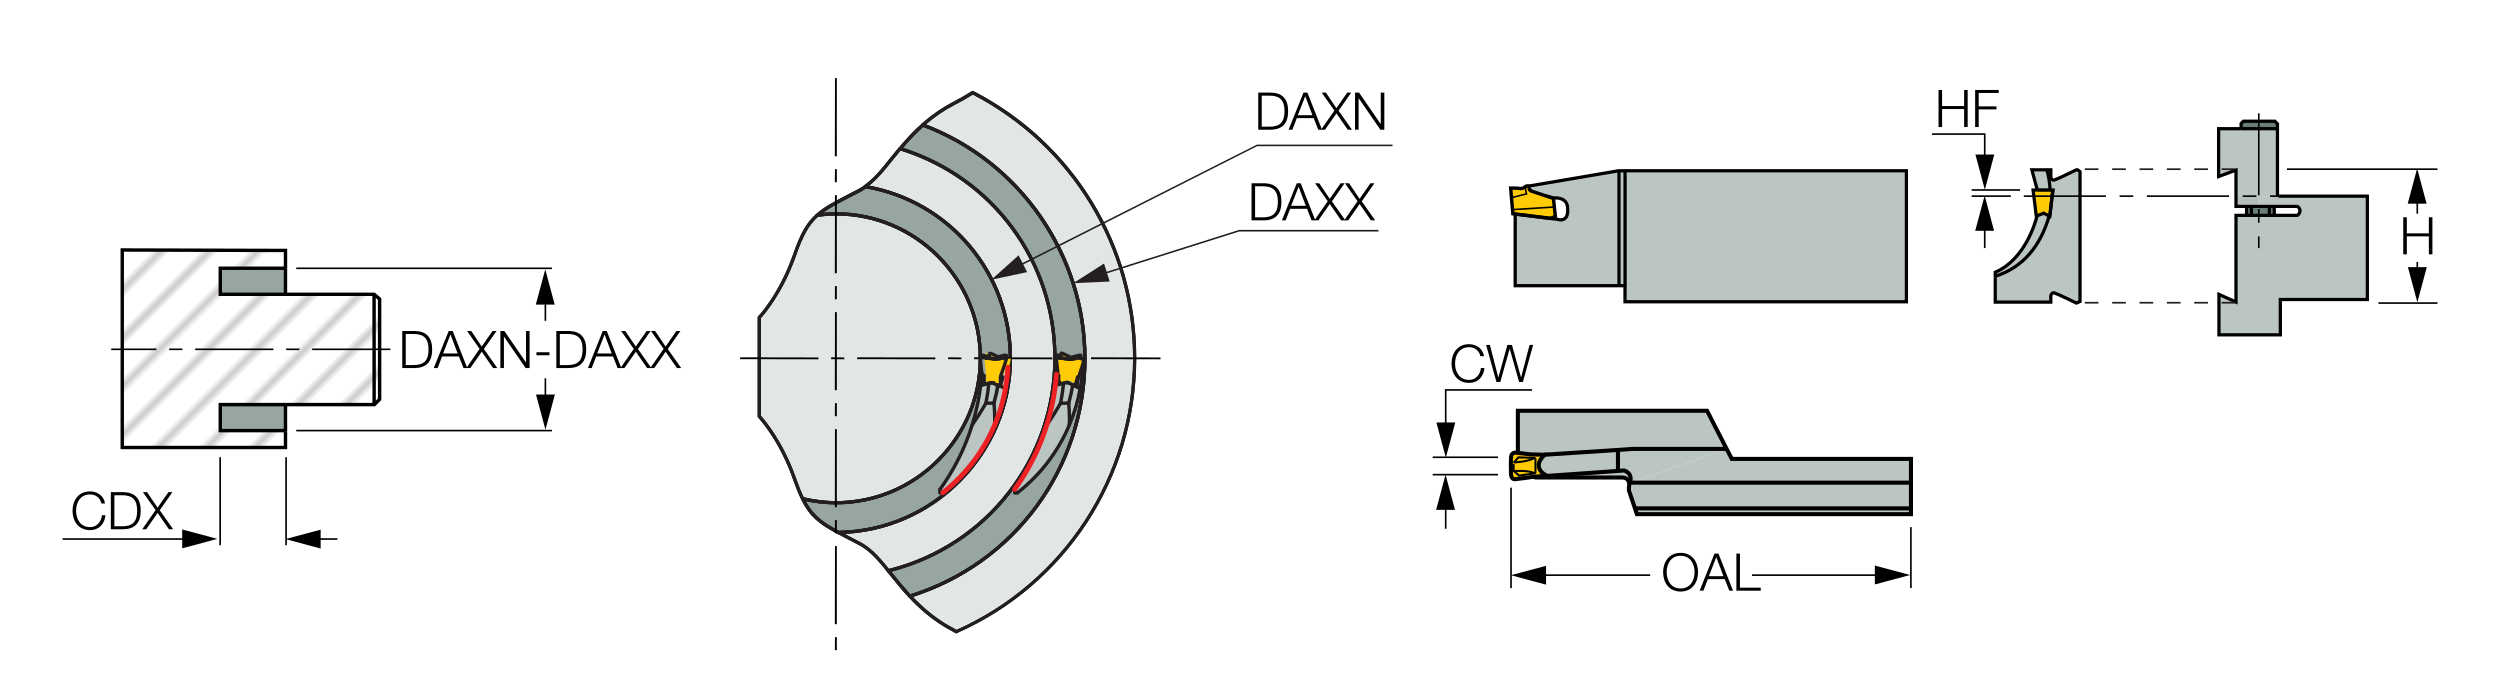 <?xml version="1.0" encoding="utf-8"?>
<!-- Generator: Adobe Illustrator 28.1.0, SVG Export Plug-In . SVG Version: 6.00 Build 0)  -->
<svg version="1.1" xmlns="http://www.w3.org/2000/svg" xmlns:xlink="http://www.w3.org/1999/xlink" x="0px" y="0px"
	 viewBox="0 0 365.43 99.21" style="enable-background:new 0 0 365.43 99.21;" xml:space="preserve">
<style type="text/css">
	.st0{fill:none;}
	.st1{fill:#FFFFFF;}
	.st2{fill:none;stroke:#000000;stroke-width:0.2;}
	.קו_x0020_היטל_x0020_צד{fill:none;stroke:#221F1F;stroke-width:0.25;stroke-dasharray:2,2,2,2,0,0;}
	.st3{fill:#BBC5C2;}
	.st4{fill:url(#SVGID_1_);}
	.st5{fill:url(#SVGID_00000117675861952586554020000014575848381195245727_);}
	.st6{fill:url(#SVGID_00000011024199677780666080000015427992513391858322_);}
	.st7{fill:#FFCB05;}
	.st8{fill:#687D78;}
	.st9{fill:url(#SVGID_00000103235441945723910810000011768676765487830427_);}
	.st10{fill:url(#SVGID_00000146499596394947002070000001586078176363118480_);}
	.st11{fill:url(#SVGID_00000106825611757065452000000010199727848102140319_);}
	.st12{fill:url(#SVGID_00000026136309851971972900000007981587135870872488_);}
	.st13{fill:url(#SVGID_00000014618742036541294240000006165315416286569392_);}
	.st14{fill:url(#SVGID_00000170974689213406212340000011295007654521431219_);}
	.st15{fill:url(#SVGID_00000029034551721215020790000006432714379356617106_);}
	.st16{fill:url(#SVGID_00000052101214620481761350000005264390390464489912_);}
	.st17{fill:url(#SVGID_00000129168819989859722240000001619781213396057224_);}
	.st18{fill:url(#SVGID_00000173138229917274072770000001150018669943205290_);}
	.st19{fill:url(#SVGID_00000010312739232406280450000017884452849748437402_);}
	.st20{fill:url(#SVGID_00000155145541696610073870000017560847350892607664_);}
	.st21{fill:url(#SVGID_00000013877765223263420740000005296311409147498633_);}
	.st22{fill:url(#SVGID_00000070814924860131940700000016939922989062032019_);}
	.st23{fill:url(#SVGID_00000098217969623198253900000010548557173746151825_);}
	.st24{fill:url(#SVGID_00000100357827947405418300000014184052760772068273_);}
	.st25{fill:url(#SVGID_00000093145453609235917990000007472999163817714346_);}
	.st26{fill:url(#SVGID_00000113349155966102994090000007248339992847184307_);}
	.st27{fill:none;stroke:#000000;stroke-width:0.596;stroke-miterlimit:3.864;}
	.st28{fill:none;stroke:#000000;stroke-width:0.298;stroke-miterlimit:3.864;}
	.st29{fill:none;stroke:#000000;stroke-width:0.476;stroke-miterlimit:3.864;}
	.st30{fill:none;stroke:#000000;stroke-width:0.5;stroke-miterlimit:3.864;}
	.st31{fill:none;stroke:#000000;stroke-width:0.238;stroke-miterlimit:3.864;}
	.st32{fill:none;stroke:#000000;stroke-width:0.238;stroke-miterlimit:3.864;stroke-dasharray:12,2,2,2;}
	.st33{fill:url(#SVGID_00000091706905586642623070000004521631396238903224_);}
	.st34{fill:url(#SVGID_00000173842003103670920050000006439669537938049452_);}
	.st35{fill:#97A6A2;}
	.st36{fill:#E2E7E5;}
	.st37{fill:#231F20;}
	.st38{fill:#FFCC05;}
	.st39{fill:none;stroke:#231F20;stroke-width:0.5;stroke-linecap:round;stroke-linejoin:round;}
	.st40{fill:#ED2024;}
</style>
<pattern  x="-171.76" y="471.51" width="74.03" height="74.03" patternUnits="userSpaceOnUse" id="Unnamed_Pattern" viewBox="2.93 -79.4 74.03 74.03" style="overflow:visible;">
	<g>
		<rect x="2.93" y="-79.4" class="st0" width="74.03" height="74.03"/>
		<rect x="0" y="-82.34" class="st1" width="79.7" height="79.92"/>
		<line class="st2" x1="5.39" y1="-83.51" x2="5.39" y2="0"/>
		<line class="st2" x1="10.36" y1="-83.51" x2="10.36" y2="0"/>
		<line class="st2" x1="15.33" y1="-83.51" x2="15.33" y2="0"/>
		<line class="st2" x1="20.3" y1="-83.51" x2="20.3" y2="0"/>
		<line class="st2" x1="25.27" y1="-83.51" x2="25.27" y2="0"/>
		<line class="st2" x1="30.24" y1="-83.51" x2="30.24" y2="0"/>
		<line class="st2" x1="35.21" y1="-83.51" x2="35.21" y2="0"/>
		<line class="st2" x1="40.18" y1="-83.51" x2="40.18" y2="0"/>
		<line class="st2" x1="45.16" y1="-83.51" x2="45.16" y2="0"/>
		<line class="st2" x1="50.13" y1="-83.51" x2="50.13" y2="0"/>
		<line class="st2" x1="55.1" y1="-83.51" x2="55.1" y2="0"/>
		<line class="st2" x1="60.07" y1="-83.51" x2="60.07" y2="0"/>
		<line class="st2" x1="65.04" y1="-83.51" x2="65.04" y2="0"/>
		<line class="st2" x1="70.01" y1="-83.51" x2="70.01" y2="0"/>
		<line class="st2" x1="74.98" y1="-83.51" x2="74.98" y2="0"/>
	</g>
</pattern>
<g id="Layer_1">
	<g id="XMLID_1_">
		<g>
			<path class="st3" d="M304.04,44.07l-0.52,0.23c0,0-2.91-1.41-3.14-1.45c-0.47-0.24-0.61,0.38-0.61,0.38v0.93h-8.12v-3.8h0.1
				c4.09-1.34,6.56-4.52,7.79-8.78l0.1,0.05l0.36-2.95h4.06V44.07z"/>
			<polygon class="st3" points="279.32,70.55 279.32,70.69 238.28,70.59 238.38,70.55 238.4,70.55 			"/>
			<path class="st3" d="M252.31,65.64l-13.91,4.91h-0.02h-0.1c0.24-0.87-0.03-1.32-0.42-1.55c-0.02-0.01-0.04-0.03-0.06-0.03
				c-0.24-0.17-0.47-0.21-0.47-0.21L237,68.8c-0.24-0.02-0.4,0-0.4,0s0-0.01,0-0.02l-0.01-0.03l-0.08-2.7
				c0.05-0.1,0.11-0.17,0.19-0.23l1.39-0.16l0.53-0.04h13.68L252.31,65.64z"/>
			<polygon class="st3" points="279.32,67.08 279.32,70.55 238.4,70.55 252.31,65.64 253.13,67.08 			"/>
			<linearGradient id="SVGID_1_" gradientUnits="userSpaceOnUse" x1="238.26" y1="59.993" x2="238.26" y2="70.591">
				<stop  offset="0" style="stop-color:#CED5D3"/>
				<stop  offset="1" style="stop-color:#687D78"/>
			</linearGradient>
			<path class="st4" d="M238.29,70.55c0,0.01-0.01,0.03-0.01,0.04l-0.05-0.04H238.29z"/>
			
				<linearGradient id="SVGID_00000017502357270107913700000012864501390392322992_" gradientUnits="userSpaceOnUse" x1="328.505" y1="17.727" x2="328.505" y2="48.945">
				<stop  offset="0" style="stop-color:#CED5D3"/>
				<stop  offset="1" style="stop-color:#879894"/>
			</linearGradient>
			<polygon style="fill:url(#SVGID_00000017502357270107913700000012864501390392322992_);" points="326.84,30.17 326.84,28.67 
				330.17,28.67 330.17,30.12 328.39,30.12 328.39,30.17 			"/>
			
				<linearGradient id="SVGID_00000097495873195483787010000011112668425228140989_" gradientUnits="userSpaceOnUse" x1="332.073" y1="17.799" x2="332.073" y2="48.836">
				<stop  offset="0" style="stop-color:#CED5D3"/>
				<stop  offset="1" style="stop-color:#879894"/>
			</linearGradient>
			
				<rect x="331.72" y="30.12" style="fill:url(#SVGID_00000097495873195483787010000011112668425228140989_);" width="0.7" height="0.05"/>
			<path class="st7" d="M224.8,68.24l0.66,1.09C225.02,68.99,224.83,68.6,224.8,68.24z"/>
			<polygon class="st8" points="330.17,30.17 330.17,31.48 329.1,31.48 329.1,31.38 329.07,30.26 329.07,30.17 			"/>
			
				<linearGradient id="SVGID_00000168795239242179588620000015347774188946627215_" gradientUnits="userSpaceOnUse" x1="236.338" y1="67.224" x2="279.335" y2="67.224">
				<stop  offset="0" style="stop-color:#CED5D3"/>
				<stop  offset="1" style="stop-color:#879894"/>
			</linearGradient>
			<path style="fill:url(#SVGID_00000168795239242179588620000015347774188946627215_);" d="M236.5,66.07v2.31
				C236.38,67.77,236.21,66.63,236.5,66.07z"/>
			
				<linearGradient id="SVGID_00000121261928213824263830000010057373171313701553_" gradientUnits="userSpaceOnUse" x1="237.402" y1="68.882" x2="279.328" y2="68.882">
				<stop  offset="0" style="stop-color:#CED5D3"/>
				<stop  offset="1" style="stop-color:#879894"/>
			</linearGradient>
			<polygon style="fill:url(#SVGID_00000121261928213824263830000010057373171313701553_);" points="279.32,70.55 279.32,67.08 
				279.33,70.69 279.32,70.69 			"/>
			
				<linearGradient id="SVGID_00000181785948141556325140000016875371063557129868_" gradientUnits="userSpaceOnUse" x1="236.335" y1="70.573" x2="279.379" y2="70.573">
				<stop  offset="0" style="stop-color:#CED5D3"/>
				<stop  offset="1" style="stop-color:#879894"/>
			</linearGradient>
			<path style="fill:url(#SVGID_00000181785948141556325140000016875371063557129868_);" d="M238.38,70.55l-0.1,0.04
				c0-0.01,0.01-0.03,0.01-0.04H238.38z"/>
			<path class="st7" d="M299.62,31.62l-0.1-0.05c0.01-0.01,0.01-0.02,0.01-0.03C299.56,31.58,299.59,31.59,299.62,31.62z"/>
			<path class="st7" d="M226.08,28.66l-2.3-0.66l-0.1-0.18c0.13,0.11,0.29,0.13,0.29,0.13L226.08,28.66z"/>
			<path class="st7" d="M223.73,66.42l1.98,0.05h0.02h0.07c-0.01,0.01-0.02,0.02-0.03,0.03l-0.3,0.02c0,0-0.77,0.82-0.66,1.72
				l-0.36-0.59v-0.6c0.15-0.17,0.34-0.33,0.57-0.48l-0.99-0.05l-0.29-0.02l-0.05-0.09L223.73,66.42z"/>
			<path class="st7" d="M223.51,27.47l-0.14-0.27h0.01C223.43,27.25,223.48,27.33,223.51,27.47z"/>
			<polygon class="st8" points="327.92,17.72 330.17,17.72 330.17,18.81 327.59,18.81 327.59,18.06 			"/>
			<polygon class="st7" points="221.1,30.65 221.29,30.63 227.16,30.26 227.2,30.26 227.35,31.62 226.65,31.91 221.48,31.28 
				221.15,31.24 			"/>
			
				<linearGradient id="SVGID_00000101809312507769257390000007573479783092348092_" gradientUnits="userSpaceOnUse" x1="279.376" y1="70.591" x2="279.376" y2="74.364">
				<stop  offset="0" style="stop-color:#CED5D3"/>
				<stop  offset="1" style="stop-color:#879894"/>
			</linearGradient>
			<polygon style="fill:url(#SVGID_00000101809312507769257390000007573479783092348092_);" points="279.43,70.69 279.32,72.73 
				279.32,70.69 279.33,70.69 			"/>
			
				<linearGradient id="SVGID_00000029732530938099236420000016016926044294585484_" gradientUnits="userSpaceOnUse" x1="236.337" y1="68.872" x2="279.335" y2="68.872">
				<stop  offset="0" style="stop-color:#CED5D3"/>
				<stop  offset="1" style="stop-color:#879894"/>
			</linearGradient>
			<path style="fill:url(#SVGID_00000029732530938099236420000016016926044294585484_);" d="M237.81,68.98
				c-0.27-0.14-0.58-0.18-0.82-0.18l0.35-0.03C237.35,68.77,237.58,68.81,237.81,68.98z"/>
			<path class="st7" d="M224.44,67.65l-0.2-0.33c0.06-0.1,0.12-0.18,0.2-0.27V67.65z"/>
			<path class="st7" d="M224.35,69.2c-0.1-0.06-0.22-0.1-0.34-0.14c-0.05-0.16-0.09-0.36-0.09-0.57c0-0.46,0.1-0.84,0.31-1.17
				l0.2,0.33v1.55l-0.02,0.04C224.4,69.21,224.38,69.2,224.35,69.2z"/>
			<polygon class="st3" points="330.17,18.81 330.17,28.67 326.84,28.67 326.84,24.86 324.3,25.8 324.3,18.81 327.54,18.81 
				327.59,18.81 			"/>
			<rect x="330.17" y="18.81" class="st3" width="2.73" height="9.86"/>
			<path class="st7" d="M222.09,27.54c0.24,0.09,0.57-0.05,0.57-0.05l0.27-0.18l0.06,0.09v0.24l0.14,0.7l-2.02,0.51l-0.16,0.01
				l-0.11-1.37C220.83,27.49,221.95,27.49,222.09,27.54z"/>
			<path class="st7" d="M222.04,69.52l-0.74-0.66c0.14-0.01,1.72-0.12,2.71,0.19c0.02,0.07,0.05,0.12,0.07,0.18L222.04,69.52z"/>
			<path class="st3" d="M297.8,27.78l-0.8-2.96h2.16c0.33,0.85,0.42,1.88,0.51,2.87v0.09H297.8z"/>
			<path class="st7" d="M225.78,69.55l-0.17,0.02l-0.15-0.24C225.55,69.4,225.65,69.48,225.78,69.55z"/>
			
				<linearGradient id="SVGID_00000168832606201534708260000009056159012344514474_" gradientUnits="userSpaceOnUse" x1="252.339" y1="59.988" x2="252.339" y2="70.586">
				<stop  offset="0" style="stop-color:#CED5D3"/>
				<stop  offset="1" style="stop-color:#687D78"/>
			</linearGradient>
			<polygon style="fill:url(#SVGID_00000168832606201534708260000009056159012344514474_);" points="252.38,65.62 252.31,65.64 
				252.3,65.62 			"/>
			
				<linearGradient id="SVGID_00000085229392066899449650000000580321310813568401_" gradientUnits="userSpaceOnUse" x1="236.337" y1="67.4" x2="279.403" y2="67.4">
				<stop  offset="0" style="stop-color:#CED5D3"/>
				<stop  offset="1" style="stop-color:#879894"/>
			</linearGradient>
			<path style="fill:url(#SVGID_00000085229392066899449650000000580321310813568401_);" d="M236.51,66.05l0.08,2.7
				c-0.02-0.06-0.05-0.19-0.09-0.37v-2.31C236.5,66.06,236.5,66.05,236.51,66.05z"/>
			
				<linearGradient id="SVGID_00000156550526576793810370000003996042781059422631_" gradientUnits="userSpaceOnUse" x1="236.797" y1="60.021" x2="236.797" y2="70.583">
				<stop  offset="0" style="stop-color:#CED5D3"/>
				<stop  offset="1" style="stop-color:#687D78"/>
			</linearGradient>
			<path style="fill:url(#SVGID_00000156550526576793810370000003996042781059422631_);" d="M237,68.8l-0.4,0.03V68.8
				C236.6,68.8,236.76,68.78,237,68.8z"/>
			
				<linearGradient id="SVGID_00000015355997820520795440000010763581876637016449_" gradientUnits="userSpaceOnUse" x1="231.116" y1="59.983" x2="231.116" y2="70.591">
				<stop  offset="0" style="stop-color:#CED5D3"/>
				<stop  offset="1" style="stop-color:#687D78"/>
			</linearGradient>
			<path style="fill:url(#SVGID_00000015355997820520795440000010763581876637016449_);" d="M236.5,65.82l-10.74,0.67
				c0.01-0.01,0.02-0.02,0.03-0.03h-0.07l10.77-0.7V65.82z"/>
			<polygon class="st7" points="221.85,66.37 221.85,66.2 223.69,66.41 223.73,66.5 			"/>
			<polygon class="st8" points="332.42,30.17 332.44,31.48 331.72,31.48 331.72,31.43 331.72,30.17 			"/>
			<polygon class="st3" points="279.23,75.15 279.23,75.27 239.28,75.27 239.2,74.93 239.28,75.15 			"/>
			<polygon class="st3" points="239.28,75.15 239.2,74.93 239.08,74.36 239.18,74.36 279.23,74.47 279.23,75.15 			"/>
			<path class="st7" d="M221.1,28.85l2.02-0.51l-0.14-0.7V27.4l-0.06-0.09l0.15-0.1c0,0,0.15-0.1,0.29,0l0.14,0.27
				c0,0.01,0,0.01,0,0.02c0.03,0.16,0.1,0.27,0.18,0.33l0.1,0.18l2.3,0.66l0.99,0.33l0.13,1.27h-0.04l-5.87,0.37l-0.19,0.02
				l-0.16-1.8L221.1,28.85z"/>
			<path class="st3" d="M299.53,31.58c-1.23,4.26-3.7,7.44-7.79,8.78h-0.1v-0.56c4.35-1.88,5.88-7.3,6.12-8.26l0.9-0.35
				c0.04,0,0.09,0,0.13,0.01h0.02L299.53,31.58z"/>
			<polygon class="st8" points="329.1,31.38 329.1,31.48 328.39,31.48 328.39,30.17 329.07,30.17 329.07,30.26 			"/>
			
				<linearGradient id="SVGID_00000138565088887909503190000009072306928860768954_" gradientUnits="userSpaceOnUse" x1="237.296" y1="59.984" x2="237.296" y2="70.589">
				<stop  offset="0" style="stop-color:#CED5D3"/>
				<stop  offset="1" style="stop-color:#687D78"/>
			</linearGradient>
			<path style="fill:url(#SVGID_00000138565088887909503190000009072306928860768954_);" d="M238.09,65.66l-1.39,0.16
				c-0.08,0.06-0.14,0.13-0.19,0.23l-0.01-0.23v-0.06L238.09,65.66z"/>
			<path class="st1" d="M335.81,30.17c0,0,0.39,0.2,0.39,0.62c0,0.48-0.39,0.69-0.39,0.69h-3.36l-0.02-1.31H335.81z"/>
			<polygon class="st8" points="331.72,31.43 331.72,31.48 330.17,31.48 330.17,30.17 331.72,30.17 			"/>
			<path class="st7" d="M297.29,28.67h2.66l-0.33,2.95c-0.03-0.03-0.06-0.05-0.09-0.08c-0.25-0.21-0.49-0.31-0.72-0.35h-0.02
				l-0.07-0.04l-0.07,0.03c-0.49-0.04-0.86,0.2-0.86,0.2s-0.01,0.05-0.04,0.15l-0.1,0.04L297.29,28.67z"/>
			<polygon class="st3" points="279.32,70.69 279.32,72.73 279.23,74.27 263.22,74.31 239.16,74.31 238.19,71.39 238.19,70.59 
				238.28,70.59 			"/>
			<path class="st7" d="M224.3,66.93l-0.3-0.02l-0.26-0.42l0.29,0.02l0.99,0.05c-0.23,0.15-0.42,0.31-0.57,0.48
				c-0.08,0.09-0.14,0.17-0.2,0.27l-0.16-0.26C224.15,67.02,224.23,66.98,224.3,66.93z"/>
			<polygon class="st7" points="297.8,27.78 299.67,27.78 300.05,27.78 299.95,28.67 297.29,28.67 297.18,27.78 			"/>
			
				<linearGradient id="SVGID_00000129901628964045768730000003865502007752366764_" gradientUnits="userSpaceOnUse" x1="235.652" y1="59.98" x2="235.652" y2="70.589">
				<stop  offset="0" style="stop-color:#CED5D3"/>
				<stop  offset="1" style="stop-color:#687D78"/>
			</linearGradient>
			<polygon style="fill:url(#SVGID_00000129901628964045768730000003865502007752366764_);" points="249.48,59.98 249.51,60.04 
				221.85,60.04 221.85,62.85 221.8,59.98 			"/>
			
				<linearGradient id="SVGID_00000147922373680904061700000008203760976242600324_" gradientUnits="userSpaceOnUse" x1="237.709" y1="59.981" x2="237.709" y2="70.591">
				<stop  offset="0" style="stop-color:#CED5D3"/>
				<stop  offset="1" style="stop-color:#687D78"/>
			</linearGradient>
			<path style="fill:url(#SVGID_00000147922373680904061700000008203760976242600324_);" d="M238.09,70.44l-0.76-0.62
				C237.54,69.85,237.94,69.97,238.09,70.44z"/>
			<polygon class="st3" points="263.22,74.31 279.32,74.31 279.32,75.15 279.23,75.15 279.23,74.47 239.18,74.36 			"/>
			
				<linearGradient id="SVGID_00000025413391289815416330000017557777464247435147_" gradientUnits="userSpaceOnUse" x1="236.338" y1="65.642" x2="279.324" y2="65.642">
				<stop  offset="0" style="stop-color:#CED5D3"/>
				<stop  offset="1" style="stop-color:#879894"/>
			</linearGradient>
			<polygon style="fill:url(#SVGID_00000025413391289815416330000017557777464247435147_);" points="238.62,65.62 238.09,65.66 
				238.38,65.62 			"/>
			<path class="st7" d="M224.35,69.69c-0.09-0.1-0.19-0.25-0.28-0.46l0.28-0.04c0.03,0.01,0.05,0.02,0.07,0.04l0.02-0.04v-1.55
				l0.36,0.59c0.03,0.36,0.22,0.75,0.66,1.09l0.15,0.24L224.35,69.69z"/>
			<path class="st3" d="M226.06,69.7c-0.1-0.05-0.2-0.1-0.29-0.15l0.3-0.03c0,0-2.38-1.06-0.31-3.02l10.74-0.67v0.25
				c-0.29,0.56-0.12,1.7,0,2.31c0.04,0.18,0.07,0.31,0.09,0.37c0,0.01,0,0.02,0.01,0.03c0,0.01,0,0.02,0,0.02v0.03v0.08L226.06,69.7
				z"/>
			<path class="st7" d="M223.92,68.48c0,0.21,0.04,0.41,0.09,0.57c-0.99-0.31-2.56-0.2-2.71-0.19l0.74,0.66l2.03-0.28
				c0.09,0.21,0.19,0.36,0.28,0.46l-0.67,0.07c0,0-1.74,0.24-2.25,0.29s-0.56-0.67-0.56-0.67s-0.05-1.69,0-2.53
				c0.05-0.85,0.8-0.67,0.8-0.67l0.18,0.02v0.17l1.88,0.12l0.26,0.42l-2.04-0.07l-0.66,0.75c0,0,1.83-0.09,2.78-0.54l0.16,0.26
				C224.02,67.65,223.92,68.03,223.92,68.48z"/>
			<path class="st3" d="M304.04,25.1v3.57h-4.06l0.11-0.89h-0.05h-0.38v-0.09c-0.1-0.99-0.18-2.02-0.51-2.87h0.61v1.08
				c0,0,0.14,0.61,0.61,0.38c0.24-0.05,3.14-1.46,3.14-1.46C303.66,24.73,304.04,25.1,304.04,25.1z"/>
			
				<linearGradient id="SVGID_00000149381022274787267670000012579924347071688587_" gradientUnits="userSpaceOnUse" x1="236.602" y1="65.946" x2="224.501" y2="65.946">
				<stop  offset="0" style="stop-color:#CED5D3"/>
				<stop  offset="1" style="stop-color:#879894"/>
			</linearGradient>
			<path style="fill:url(#SVGID_00000149381022274787267670000012579924347071688587_);" d="M236.5,65.82l0.01,0.23
				c-0.01,0-0.01,0.01-0.01,0.02V65.82z"/>
			
				<linearGradient id="SVGID_00000088833856293173877240000004085925179482081672_" gradientUnits="userSpaceOnUse" x1="330.947" y1="17.799" x2="330.947" y2="48.836">
				<stop  offset="0" style="stop-color:#CED5D3"/>
				<stop  offset="1" style="stop-color:#879894"/>
			</linearGradient>
			
				<rect x="330.17" y="30.12" style="fill:url(#SVGID_00000088833856293173877240000004085925179482081672_);" width="1.55" height="0.05"/>
			<path class="st7" d="M221.29,67.6l0.66-0.75l2.04,0.07l0.09,0.14C223.13,67.51,221.29,67.6,221.29,67.6z"/>
			<path class="st7" d="M225.45,69.33l-0.66-1.09c-0.1-0.9,0.66-1.72,0.66-1.72l0.3-0.02c-2.06,1.96,0.31,3.02,0.31,3.02l-0.3,0.03
				C225.65,69.48,225.55,69.4,225.45,69.33z"/>
			<path class="st7" d="M224.01,69.05c0.12,0.04,0.24,0.09,0.34,0.14l-0.28,0.04C224.06,69.18,224.03,69.12,224.01,69.05z"/>
			<path class="st3" d="M324.35,48.94v-5.91l2.49,1.12V31.48h1.55h0.71h1.07h1.55h0.72h3.36c0,0,0.39-0.22,0.39-0.69
				c0-0.42-0.39-0.62-0.39-0.62h-3.38v-0.05h-0.7h-1.55v-1.45h2.73h0.13h13.01v15.11h-12.72v5.16H324.35z"/>
			<path class="st7" d="M299.54,31.55c0,0.01,0,0.02-0.01,0.03l-0.71-0.38C299.04,31.23,299.29,31.34,299.54,31.55z"/>
			<polygon class="st3" points="236.65,25.05 236.65,24.95 278.66,24.95 278.66,44.07 278.66,44.11 237.54,44.11 237.54,41.76 
				236.65,41.76 			"/>
			
				<linearGradient id="SVGID_00000037675914449289583020000015303510117326312832_" gradientUnits="userSpaceOnUse" x1="251.19" y1="70.594" x2="251.19" y2="74.364">
				<stop  offset="0" style="stop-color:#CED5D3"/>
				<stop  offset="1" style="stop-color:#879894"/>
			</linearGradient>
			<polygon style="fill:url(#SVGID_00000037675914449289583020000015303510117326312832_);" points="263.22,74.31 239.18,74.36 
				239.16,74.31 			"/>
			<path class="st3" d="M229.14,30.35c-0.1-1.68-2.07-1.41-2.07-1.41l-0.99-0.28l-2.11-0.7c0,0-0.15-0.02-0.29-0.13l-0.18-0.33
				c0-0.01,0-0.01,0-0.02c-0.03-0.14-0.08-0.22-0.13-0.27l13.22-2.25h0.05v0.1v16.71h-15.16V31.29l5.59,0.7l0.51,0.05
				C227.58,32.04,229.37,32.75,229.14,30.35z"/>
			<polygon class="st8" points="332.9,18.1 332.9,18.81 330.17,18.81 330.17,17.72 332.52,17.72 			"/>
			<path class="st7" d="M223.99,66.92l0.3,0.02c-0.07,0.05-0.14,0.09-0.22,0.12L223.99,66.92z"/>
			<path class="st3" d="M226.06,69.7l10.54-0.8v-0.08l0.4-0.03c0.24,0,0.55,0.04,0.82,0.18c0.02,0,0.04,0.02,0.06,0.03
				c0.39,0.23,0.66,0.67,0.42,1.55h-0.06l-0.14-0.11c-0.15-0.47-0.55-0.59-0.76-0.62l-0.03-0.03l-0.54,0.01h-11.01l-0.14-0.24
				l0.17-0.02C225.86,69.59,225.96,69.65,226.06,69.7z"/>
			<path class="st7" d="M298.66,31.19l-0.9,0.35c0.03-0.1,0.04-0.15,0.04-0.15S298.17,31.15,298.66,31.19z"/>
			<polygon class="st3" points="249.51,60.04 252.38,65.62 252.3,65.62 238.62,65.62 238.38,65.62 238.09,65.66 236.5,65.77 
				225.73,66.47 225.71,66.47 223.73,66.42 223.69,66.41 223.65,66.35 221.92,66.19 221.85,62.85 221.85,60.04 			"/>
			
				<linearGradient id="SVGID_00000049932190922512324240000000012587929648064405_" gradientUnits="userSpaceOnUse" x1="329.28" y1="17.799" x2="329.28" y2="48.836">
				<stop  offset="0" style="stop-color:#CED5D3"/>
				<stop  offset="1" style="stop-color:#879894"/>
			</linearGradient>
			<polygon style="fill:url(#SVGID_00000049932190922512324240000000012587929648064405_);" points="330.17,30.12 330.17,30.17 
				329.07,30.17 328.39,30.17 328.39,30.12 			"/>
			
				<linearGradient id="SVGID_00000165925221250791539280000016922845459096024476_" gradientUnits="userSpaceOnUse" x1="231.254" y1="59.992" x2="231.254" y2="70.59">
				<stop  offset="0" style="stop-color:#CED5D3"/>
				<stop  offset="1" style="stop-color:#687D78"/>
			</linearGradient>
			<polygon style="fill:url(#SVGID_00000165925221250791539280000016922845459096024476_);" points="236.76,69.8 225.86,69.99 
				225.75,69.8 			"/>
		</g>
		<g>
			<path class="st27" d="M224.35,69.69c0.05,0.08,0.09,0.11,0.09,0.11h1.31h11.01h0.45c0,0,0.05,0,0.12,0.02
				c0.21,0.03,0.61,0.15,0.76,0.62c0.07,0.2,0.08,0.47,0.01,0.82v0.42l1.1,3.26l0.08,0.22h39.96h0.09v-0.85v-1.58v-2.04v-0.13v-3.48
				h-26.19l-0.75-1.45l-2.87-5.59h-27.65v2.81v3.35"/>
			<path class="st27" d="M225.71,66.47l-1.98-0.05l-0.05-0.01l-1.83-0.21l-0.18-0.02c0,0-0.75-0.18-0.8,0.67
				c-0.05,0.84,0,2.53,0,2.53s0.05,0.71,0.56,0.67s2.25-0.29,2.25-0.29l0.67-0.07l1.25-0.12l0.17-0.02l0.3-0.03
				c0,0-2.38-1.06-0.31-3.02c0.01-0.01,0.02-0.02,0.03-0.03h-0.07"/>
			<polyline class="st27" points="236.5,65.77 236.5,65.82 236.5,66.07 236.5,68.38 236.5,68.82 			"/>
			<polyline class="st27" points="238.15,70.55 238.23,70.55 238.29,70.55 238.38,70.55 238.4,70.55 279.32,70.55 			"/>
			<polyline class="st27" points="239.04,74.31 239.16,74.31 263.22,74.31 279.32,74.31 			"/>
			<polyline class="st27" points="225.71,66.47 225.73,66.47 236.5,65.77 238.09,65.66 238.62,65.62 252.3,65.62 252.38,65.62 			
				"/>
			<path class="st28" d="M221.29,67.6c0,0,1.83-0.09,2.78-0.54c0.08-0.04,0.15-0.08,0.22-0.12"/>
			<polyline class="st28" points="221.25,67.65 221.29,67.6 221.95,66.85 223.99,66.92 224.3,66.93 224.44,66.93 			"/>
			<path class="st28" d="M221.3,68.86c0.14-0.01,1.72-0.12,2.71,0.19c0.12,0.04,0.24,0.09,0.34,0.14c0.03,0.01,0.05,0.02,0.07,0.04
				c0.01,0,0.01,0.01,0.02,0.01"/>
			<polyline class="st28" points="221.25,68.82 221.29,68.86 221.3,68.86 222.04,69.52 224.08,69.23 224.35,69.2 224.39,69.2 			"/>
			<polyline class="st28" points="221.25,68.96 221.25,68.82 221.25,67.84 			"/>
			<polyline class="st28" points="224.44,69.2 224.44,67.65 224.44,67.05 224.44,66.96 			"/>
			<path class="st27" d="M226.08,69.57l10.52-0.74l0.4-0.03l0.35-0.03c0,0,0.23,0.04,0.47,0.21c0.02,0,0.04,0.02,0.06,0.03
				c0.3,0.23,0.6,0.66,0.42,1.45"/>
			<path class="st29" d="M223.37,27.21l13.22-2.25h0.05h42.02v19.11v0.04h-41.13v-2.35h-0.89h-15.16V31.29l5.59,0.7l0.51,0.05
				c0,0,1.79,0.71,1.56-1.69c-0.1-1.68-2.07-1.41-2.07-1.41l-0.99-0.28"/>
			<line class="st29" x1="223.69" y1="27.82" x2="223.51" y2="27.49"/>
			<path class="st29" d="M297.8,27.78l-0.8-2.96h2.16h0.61v1.08c0,0,0.14,0.61,0.61,0.38c0.24-0.05,3.14-1.46,3.14-1.46
				c0.14-0.09,0.52,0.28,0.52,0.28v3.57v15.4l-0.52,0.23c0,0-2.91-1.41-3.14-1.45c-0.47-0.24-0.61,0.38-0.61,0.38v0.93h-8.12v-3.8
				v-0.56c4.35-1.88,5.88-7.3,6.12-8.26"/>
			<polyline class="st29" points="299.62,31.62 299.98,28.67 300.1,27.78 300.05,27.78 			"/>
			<path class="st29" d="M298.66,31.19c0.04,0,0.09,0,0.13,0.01"/>
			<line class="st29" x1="328.39" y1="31.48" x2="328.39" y2="30.17"/>
			<line class="st29" x1="332.42" y1="30.17" x2="332.44" y2="31.48"/>
			<path class="st29" d="M333.03,28.67h13.01v15.11h-12.72v5.16h-8.97v-5.91l2.49,1.12V31.48h1.55h0.71h1.07h1.55h0.72h3.36
				c0,0,0.39-0.22,0.39-0.69c0-0.42-0.39-0.62-0.39-0.62h-3.38h-0.7h-1.55h-1.1h-0.68h-1.55v-1.5v-3.81l-2.54,0.94v-6.99h3.24"/>
			<polyline class="st29" points="327.59,18.81 327.59,18.06 327.92,17.72 330.17,17.72 332.52,17.72 332.9,18.1 332.9,18.81 
				332.9,28.67 			"/>
			<path class="st29" d="M299.53,31.58c-1.23,4.26-3.7,7.44-7.79,8.78"/>
			<path class="st29" d="M299.16,24.81c0.33,0.85,0.42,1.88,0.51,2.87"/>
			<polyline class="st29" points="300.05,27.78 299.95,28.67 299.62,31.62 299.53,31.58 298.81,31.2 298.79,31.2 298.73,31.16 
				298.66,31.19 297.76,31.54 297.65,31.58 297.29,28.67 297.18,27.78 297.8,27.78 			"/>
			<polyline class="st30" points="297.8,27.78 299.67,27.78 300.05,27.78 			"/>
			<line class="st29" x1="237.54" y1="41.67" x2="237.54" y2="25"/>
			<line class="st29" x1="236.65" y1="25.05" x2="236.65" y2="41.76"/>
			<path class="st30" d="M223.36,27.21c-0.13-0.1-0.29,0-0.29,0l-0.15,0.1l-0.27,0.18c0,0-0.33,0.14-0.57,0.05
				c-0.14-0.05-1.26-0.05-1.26-0.05l0.11,1.37l0.16,1.8l0.05,0.59l0.33,0.04"/>
			<path class="st30" d="M223.51,27.47c-0.03-0.14-0.08-0.22-0.13-0.27"/>
			<path class="st30" d="M221.48,31.28l5.17,0.63l0.7-0.28l-0.15-1.36l-0.13-1.27l-0.99-0.33l-2.11-0.7c0,0-0.15-0.02-0.29-0.13
				c-0.08-0.07-0.15-0.17-0.18-0.33"/>
			<polyline class="st31" points="221.1,28.85 223.13,28.34 222.98,27.63 222.98,27.4 			"/>
			<line class="st31" x1="221.29" y1="30.63" x2="227.16" y2="30.26"/>
			<line class="st29" x1="329.07" y1="30.26" x2="329.1" y2="31.38"/>
			<polyline class="st29" points="331.72,30.12 331.72,30.17 331.72,31.43 			"/>
			<polyline class="st32" points="330.17,16.56 330.17,17.72 330.17,18.81 330.17,28.67 330.17,30.12 330.17,30.17 330.17,31.48 
				330.17,36.27 			"/>
			<polyline class="st29" points="327.54,18.81 327.59,18.81 330.17,18.81 332.9,18.81 			"/>
			<polyline class="st32" points="295.82,28.67 297.29,28.67 299.95,28.67 299.98,28.67 304.04,28.67 326.84,28.67 330.17,28.67 
				332.9,28.67 333.03,28.67 			"/>
		</g>
	</g>
	<line class="קו_x0020_היטל_x0020_צד" x1="326.74" y1="24.73" x2="303.63" y2="24.73"/>
	<line class="קו_x0020_היטל_x0020_צד" x1="326.74" y1="44.25" x2="303.43" y2="44.25"/>
</g>
<g id="Layer_3">
</g>
<g id="Dimension_Layer">
	<g>
		<g>
			<path d="M216.39,52.06c-0.18-0.84-0.87-1.31-1.66-1.31c-1.44,0-2.04,1.2-2.04,2.39c0,1.18,0.61,2.39,2.04,2.39
				c1,0,1.64-0.77,1.74-1.74h0.52c-0.14,1.33-0.99,2.18-2.26,2.18c-1.71,0-2.56-1.34-2.56-2.83c0-1.48,0.85-2.83,2.56-2.83
				c1.03,0,2.04,0.62,2.18,1.76H216.39z"/>
		</g>
		<g>
			<path d="M217.23,50.42h0.55l1.23,4.75h0.01l1.32-4.75H221l1.33,4.75h0.01l1.24-4.75h0.52l-1.5,5.42h-0.55l-1.37-4.85h-0.01
				l-1.37,4.85h-0.56L217.23,50.42z"/>
		</g>
	</g>
	<g>
		<rect x="209.42" y="66.72" width="9.55" height="0.24"/>
	</g>
	<g>
		<rect x="209.42" y="69.26" width="9.55" height="0.24"/>
	</g>
	<g>
		<g>
			<polygon points="211.44,62.69 211.2,62.69 211.2,56.88 223.93,56.88 223.93,57.12 211.44,57.12 			"/>
		</g>
		<g>
			<polygon points="209.96,61.75 211.34,66.9 212.72,61.75 			"/>
		</g>
	</g>
	<g>
		<g>
			<rect x="211.2" y="73.59" width="0.24" height="3.7"/>
		</g>
		<g>
			<polygon points="212.68,74.53 211.3,69.38 209.92,74.53 			"/>
		</g>
	</g>
	<g>
		<g>
			<path d="M245.66,80.81c1.7,0,2.55,1.34,2.55,2.83c0,1.48-0.85,2.83-2.55,2.83c-1.71,0-2.56-1.34-2.56-2.83
				C243.1,82.16,243.95,80.81,245.66,80.81z M245.66,86.02c1.43,0,2.04-1.2,2.04-2.39c0-1.18-0.61-2.39-2.04-2.39
				c-1.44,0-2.04,1.2-2.04,2.39C243.62,84.82,244.23,86.02,245.66,86.02z"/>
		</g>
		<g>
			<path d="M250.61,80.92h0.58l2.13,5.42h-0.55l-0.66-1.69h-2.47l-0.65,1.69h-0.55L250.61,80.92z M249.79,84.22h2.13l-1.05-2.78
				L249.79,84.22z"/>
		</g>
		<g>
			<path d="M253.81,80.92h0.52v4.98h3.04v0.44h-3.56V80.92z"/>
		</g>
	</g>
	<g>
		<rect x="220.75" y="71.28" width="0.24" height="14.69"/>
	</g>
	<g>
		<rect x="279.2" y="77.05" width="0.24" height="8.91"/>
	</g>
	<g>
		<g>
			<rect x="256.1" y="83.95" width="18.89" height="0.24"/>
		</g>
		<g>
			<polygon points="274.05,85.43 279.2,84.05 274.05,82.67 			"/>
		</g>
	</g>
	<g>
		<g>
			<rect x="225.04" y="83.95" width="16.17" height="0.24"/>
		</g>
		<g>
			<polygon points="225.99,82.71 220.84,84.08 225.99,85.46 			"/>
		</g>
	</g>
	<g>
		<g>
			<path d="M283.36,13.15h0.52v2.35h3.22v-2.35h0.52v5.42h-0.52v-2.63h-3.22v2.63h-0.52V13.15z"/>
		</g>
		<g>
			<path d="M288.71,13.15h3.44v0.44h-2.92v1.96h2.6v0.44h-2.6v2.58h-0.52V13.15z"/>
		</g>
	</g>
	<g>
		<rect x="288.21" y="27.65" width="7.07" height="0.24"/>
	</g>
	<g>
		<rect x="288.21" y="28.55" width="5.71" height="0.24"/>
	</g>
	<g>
		<g>
			<polygon points="290.23,23.53 289.99,23.53 289.99,19.72 282.41,19.72 282.41,19.48 290.23,19.48 			"/>
		</g>
		<g>
			<polygon points="288.75,22.59 290.13,27.74 291.51,22.59 			"/>
		</g>
	</g>
	<g>
		<g>
			<rect x="289.99" y="32.8" width="0.24" height="3.46"/>
		</g>
		<g>
			<polygon points="291.48,33.74 290.1,28.59 288.72,33.74 			"/>
		</g>
	</g>
	<g>
		<g>
			<path d="M351.29,31.76h0.52v2.35h3.22v-2.35h0.52v5.42h-0.52v-2.63h-3.22v2.63h-0.52V31.76z"/>
		</g>
	</g>
	<g>
		<g>
			<rect x="353.22" y="28.83" width="0.24" height="2.4"/>
		</g>
		<g>
			<polygon points="354.7,29.77 353.32,24.62 351.94,29.77 			"/>
		</g>
	</g>
	<g>
		<g>
			<rect x="353.22" y="38.28" width="0.24" height="1.71"/>
		</g>
		<g>
			<polygon points="351.97,39.05 353.35,44.19 354.73,39.05 			"/>
		</g>
	</g>
	<g>
		<rect x="334.29" y="24.61" width="22" height="0.24"/>
	</g>
	<g>
		<rect x="347.66" y="44.18" width="8.63" height="0.24"/>
	</g>
	<g id="XMLID_00000150787916050557548590000009415347712250385565_">
		<g>
			
				<pattern  id="SVGID_00000048496706732632242480000005909332020482703256_" xlink:href="#Unnamed_Pattern" patternTransform="matrix(-0.707 -0.707 0.707 -0.707 -6630.741 -20859.578)">
			</pattern>
			<polygon style="fill:url(#SVGID_00000048496706732632242480000005909332020482703256_);" points="55.49,51.05 55.49,58.36 
				54.72,59.14 54.69,59.14 54.68,43.02 54.69,43.02 55.49,43.71 			"/>
			
				<pattern  id="SVGID_00000148661719899738254640000011861217507870131850_" xlink:href="#Unnamed_Pattern" patternTransform="matrix(-0.707 -0.707 0.707 -0.707 -6630.741 -20859.578)">
			</pattern>
			<polygon style="fill:url(#SVGID_00000148661719899738254640000011861217507870131850_);" points="54.68,43.02 54.69,59.14 
				41.73,59.14 32.2,59.14 32.2,62.94 41.73,62.94 41.73,63.03 41.73,65.41 17.87,65.41 17.87,36.54 41.73,36.61 41.73,39.2 
				41.73,39.21 32.2,39.21 32.2,43.02 41.73,43.02 			"/>
			<polygon class="st35" points="41.73,59.25 41.73,62.94 32.2,62.94 32.2,59.14 41.73,59.14 			"/>
			<polygon class="st35" points="41.73,42.98 41.73,43.02 32.2,43.02 32.2,39.21 41.73,39.21 			"/>
		</g>
		<g>
			<line class="st30" x1="54.69" y1="59.14" x2="54.68" y2="43.02"/>
			<polyline class="st30" points="41.73,62.94 32.2,62.94 32.2,59.14 41.73,59.14 54.69,59.14 54.72,59.14 55.49,58.36 55.49,51.05 
				55.49,43.71 54.69,43.02 54.68,43.02 41.73,43.02 32.2,43.02 32.2,39.21 41.73,39.21 			"/>
			<polyline class="st30" points="41.73,39.2 41.73,36.61 17.87,36.54 17.87,65.41 41.73,65.41 41.73,63.03 			"/>
			<polyline class="st30" points="41.73,39.2 41.73,39.21 41.73,42.98 			"/>
			<polyline class="st30" points="41.73,59.25 41.73,62.94 41.73,63.03 			"/>
		</g>
	</g>
	<g>
		<rect x="43.3" y="39.1" width="37.38" height="0.24"/>
	</g>
	<g>
		<rect x="43.3" y="62.82" width="37.38" height="0.24"/>
	</g>
	<g>
		<g>
			<rect x="79.6" y="55.29" width="0.24" height="3.32"/>
		</g>
		<g>
			<polygon points="78.35,57.67 79.73,62.82 81.11,57.67 			"/>
		</g>
	</g>
	<g>
		<g>
			<rect x="79.6" y="43.58" width="0.24" height="3.32"/>
		</g>
		<g>
			<polygon points="81.08,44.52 79.7,39.37 78.32,44.52 			"/>
		</g>
	</g>
	<g>
		<rect x="32.06" y="66.84" width="0.24" height="12.86"/>
	</g>
	<g>
		<rect x="41.7" y="66.84" width="0.24" height="12.86"/>
	</g>
	<g>
		<g>
			<rect x="45.93" y="78.67" width="3.39" height="0.24"/>
		</g>
		<g>
			<polygon points="46.87,77.42 41.72,78.8 46.87,80.18 			"/>
		</g>
	</g>
	<g>
		<g>
			<path d="M14.82,73.58c-0.18-0.84-0.87-1.31-1.66-1.31c-1.44,0-2.04,1.2-2.04,2.39s0.61,2.39,2.04,2.39c1,0,1.64-0.77,1.74-1.74
				h0.52c-0.14,1.33-0.99,2.18-2.26,2.18c-1.71,0-2.56-1.34-2.56-2.83s0.85-2.83,2.56-2.83c1.03,0,2.04,0.62,2.18,1.76H14.82z"/>
		</g>
		<g>
			<path d="M16.2,71.94h1.88c1.63,0.04,2.49,0.93,2.49,2.71c0,1.78-0.86,2.67-2.49,2.71H16.2V71.94z M16.72,76.93h1.1
				c1.56,0.01,2.23-0.65,2.23-2.27c0-1.62-0.68-2.28-2.23-2.27h-1.1V76.93z"/>
		</g>
		<g>
			<path d="M20.89,71.94h0.61l1.53,2.27l1.59-2.27h0.58l-1.85,2.64l1.96,2.78h-0.62l-1.65-2.39l-1.67,2.39h-0.58l1.95-2.8
				L20.89,71.94z"/>
		</g>
	</g>
	<g>
		<g>
			<path d="M58.8,48.38h1.88c1.63,0.04,2.49,0.93,2.49,2.71s-0.86,2.67-2.49,2.71H58.8V48.38z M59.31,53.36h1.1
				c1.56,0.01,2.23-0.65,2.23-2.27s-0.68-2.28-2.23-2.27h-1.1V53.36z"/>
		</g>
		<g>
			<path d="M65.59,48.38h0.58l2.13,5.42h-0.55l-0.66-1.69h-2.47l-0.65,1.69H63.4L65.59,48.38z M64.77,51.67h2.13l-1.05-2.78
				L64.77,51.67z"/>
		</g>
		<g>
			<path d="M68.27,48.38h0.61l1.53,2.27L72,48.38h0.58l-1.85,2.64l1.96,2.78h-0.62l-1.65-2.39l-1.67,2.39h-0.58L70.1,51L68.27,48.38
				z"/>
		</g>
		<g>
			<path d="M73.14,48.38h0.58l3.16,4.59h0.01v-4.59h0.52v5.42h-0.58l-3.16-4.59h-0.01v4.59h-0.52V48.38z"/>
		</g>
		<g>
			<path d="M78.41,51.93v-0.44h1.9v0.44H78.41z"/>
		</g>
		<g>
			<path d="M81.32,48.38h1.88c1.63,0.04,2.49,0.93,2.49,2.71s-0.86,2.67-2.49,2.71h-1.88V48.38z M81.83,53.36h1.1
				c1.56,0.01,2.23-0.65,2.23-2.27s-0.68-2.28-2.23-2.27h-1.1V53.36z"/>
		</g>
		<g>
			<path d="M88.11,48.38h0.58l2.13,5.42h-0.55l-0.66-1.69h-2.47l-0.65,1.69h-0.55L88.11,48.38z M87.29,51.67h2.13l-1.05-2.78
				L87.29,51.67z"/>
		</g>
		<g>
			<path d="M90.79,48.38h0.61l1.53,2.27l1.59-2.27h0.58l-1.85,2.64l1.96,2.78h-0.62l-1.65-2.39l-1.67,2.39h-0.58l1.95-2.8
				L90.79,48.38z"/>
		</g>
		<g>
			<path d="M95.15,48.38h0.61l1.53,2.27l1.59-2.27h0.58l-1.85,2.64l1.96,2.78h-0.62l-1.65-2.39l-1.67,2.39h-0.58l1.95-2.8
				L95.15,48.38z"/>
		</g>
	</g>
	<g>
		<g>
			<rect x="9.14" y="78.67" width="18.43" height="0.24"/>
		</g>
		<g>
			<polygon points="26.63,80.15 31.77,78.77 26.63,77.39 			"/>
		</g>
	</g>
	<g>
		<path d="M57.06,51.18H45.63v-0.24h11.43V51.18z M43.76,51.18h-1.93v-0.24h1.93V51.18z M39.96,51.18H28.53v-0.24h11.43V51.18z
			 M26.66,51.18h-1.93v-0.24h1.93V51.18z M22.86,51.18h-6.61v-0.24h6.61V51.18z"/>
	</g>
</g>
<g id="Layer_4">
	<g>
		<g>
			<g>
				<g>
					<path class="st36" d="M134.91,18.27c13.83,5.16,23.68,18.48,23.68,34.11c0,16.33-10.78,30.16-25.59,34.76
						c-1.18-1.27-2.18-2.55-3.14-3.71c13.97-3.44,24.35-16.03,24.35-31.05c0-14.44-9.53-26.61-22.63-30.64
						C132.53,20.6,133.62,19.4,134.91,18.27z"/>
				</g>
				<g>
					<path class="st36" d="M126.5,27.28c12.02,2.05,21.17,12.49,21.17,25.1c0,13.94-11.22,25.26-25.13,25.45
						c-2.66-1.43-4.01-2.47-5.22-4.93c1.56,0.37,3.18,0.59,4.87,0.59c11.65,0,21.11-9.45,21.11-21.11
						c0-11.67-9.45-21.12-21.11-21.12c-0.94,0-1.85,0.08-2.74,0.21c1.34-1.19,3.17-2.07,6.11-3.6
						C125.9,27.7,126.2,27.51,126.5,27.28z"/>
				</g>
			</g>
			<g>
				<g>
					<path class="st36" d="M133,87.14c1.67,1.78,3.68,3.57,6.45,5c0.13,0.06,0.24,0.13,0.37,0.21
						c15.34-6.78,26.06-22.12,26.06-39.97c0-16.92-9.61-31.56-23.67-38.82c-0.86,0.54-1.78,1.08-2.75,1.58
						c-1.78,0.92-3.26,2.01-4.54,3.14"/>
				</g>
				<g>
					<path class="st36" d="M129.86,83.44c0.95,1.16,1.96,2.44,3.14,3.71c14.82-4.6,25.59-18.43,25.59-34.76
						c0-15.63-9.85-28.95-23.68-34.11c-1.29,1.13-2.37,2.32-3.33,3.47"/>
				</g>
				<g>
					<path class="st36" d="M122.54,77.83c0.86,0.46,1.85,0.97,3.02,1.58c1.48,0.75,2.66,2.01,3.9,3.52v0.02
						c0.13,0.16,0.27,0.33,0.4,0.49c13.97-3.44,24.35-16.03,24.35-31.05c0-14.44-9.53-26.61-22.63-30.64
						c-0.76,0.91-1.45,1.78-2.12,2.59v0.02c-0.97,1.18-1.91,2.18-2.96,2.93"/>
				</g>
				<g>
					<path class="st36" d="M117.32,72.9c1.21,2.47,2.56,3.5,5.22,4.93c13.91-0.19,25.13-11.51,25.13-25.45
						c0-12.61-9.15-23.05-21.17-25.1c-0.3,0.22-0.6,0.41-0.94,0.59c-2.94,1.53-4.77,2.4-6.11,3.6"/>
				</g>
				<g>
					<path class="st36" d="M117.32,72.9c1.56,0.37,3.18,0.59,4.87,0.59c11.65,0,21.11-9.45,21.11-21.11
						c0-11.67-9.45-21.12-21.11-21.12c-0.94,0-1.85,0.08-2.74,0.21c-1.4,1.24-2.28,2.82-3.33,5.84c-2.07,5.92-5.14,9.1-5.14,9.1
						v14.45c0,0,3.07,3.18,5.14,9.1C116.54,71.15,116.92,72.09,117.32,72.9z"/>
				</g>
			</g>
		</g>
		<g>
			<g>
				<g>
					<path class="st35" d="M134.91,18.27c13.83,5.16,23.68,18.48,23.68,34.11c0,16.33-10.78,30.16-25.59,34.76
						c-1.18-1.27-2.18-2.55-3.14-3.71c13.97-3.44,24.35-16.03,24.35-31.05c0-14.44-9.53-26.61-22.63-30.64
						C132.53,20.6,133.62,19.4,134.91,18.27z"/>
				</g>
				<g>
					<path class="st35" d="M126.5,27.28c12.02,2.05,21.17,12.49,21.17,25.1c0,13.94-11.22,25.26-25.13,25.45
						c-2.66-1.43-4.01-2.47-5.22-4.93c1.56,0.37,3.18,0.59,4.87,0.59c11.65,0,21.11-9.45,21.11-21.11
						c0-11.67-9.45-21.12-21.11-21.12c-0.94,0-1.85,0.08-2.74,0.21c1.34-1.19,3.17-2.07,6.11-3.6
						C125.9,27.7,126.2,27.51,126.5,27.28z"/>
				</g>
			</g>
			<g>
				<g>
					<path d="M139.81,92.59c-0.04,0-0.09-0.01-0.13-0.04c-0.12-0.08-0.23-0.14-0.35-0.2c-3.1-1.6-5.2-3.65-6.51-5.05
						c-0.09-0.1-0.08-0.25,0.01-0.34c0.1-0.09,0.25-0.08,0.34,0.01c2.07,2.21,4.04,3.74,6.38,4.95c0.1,0.05,0.18,0.1,0.27,0.15
						c15.68-6.98,25.8-22.55,25.8-39.7c0-16.27-8.97-31.03-23.42-38.55c-0.94,0.59-1.81,1.08-2.66,1.51
						c-1.6,0.83-3.07,1.84-4.49,3.1c-0.1,0.09-0.25,0.08-0.34-0.02c-0.09-0.1-0.08-0.25,0.02-0.34c1.45-1.28,2.95-2.32,4.58-3.17
						c0.87-0.44,1.76-0.95,2.74-1.57c0.07-0.05,0.16-0.05,0.24-0.01c14.68,7.58,23.8,22.54,23.8,39.03
						c0,17.38-10.28,33.15-26.2,40.18C139.87,92.58,139.84,92.59,139.81,92.59z"/>
				</g>
				<g>
					<path d="M132.99,87.38c-0.06,0-0.13-0.03-0.17-0.08c-0.95-1.02-1.77-2.03-2.56-3.01l-0.58-0.71c-0.08-0.1-0.07-0.25,0.03-0.33
						c0.1-0.08,0.25-0.07,0.33,0.03l0.58,0.71c0.76,0.94,1.55,1.9,2.44,2.88c15.13-4.76,25.28-18.6,25.28-34.49
						c0-14.97-9.4-28.55-23.4-33.84c-1.05,0.94-2.07,2-3.19,3.35c-0.08,0.1-0.23,0.11-0.33,0.03c-0.1-0.08-0.11-0.23-0.03-0.33
						c1.18-1.41,2.24-2.52,3.35-3.5c0.06-0.06,0.16-0.07,0.24-0.04c14.26,5.32,23.84,19.11,23.84,34.33
						c0,16.14-10.35,30.21-25.76,34.99C133.04,87.38,133.02,87.38,132.99,87.38z"/>
				</g>
				<g>
					<path d="M129.86,83.67c-0.07,0-0.14-0.03-0.19-0.09l-0.4-0.49c-0.01-0.02-0.03-0.04-0.03-0.06c-1.27-1.54-2.4-2.71-3.79-3.41
						c-1.18-0.6-2.17-1.12-3.03-1.58c-0.12-0.06-0.16-0.21-0.1-0.32c0.06-0.12,0.21-0.16,0.32-0.1c0.86,0.46,1.84,0.97,3.02,1.57
						c1.47,0.74,2.65,1.97,3.97,3.58c0.01,0.02,0.03,0.04,0.04,0.06l0.27,0.33c14.15-3.55,24.02-16.19,24.02-30.79
						c0-14.01-8.96-26.19-22.32-30.37c-0.42,0.51-0.82,1-1.21,1.48c-0.26,0.33-0.52,0.64-0.77,0.95c-0.01,0.02-0.02,0.04-0.03,0.05
						c-1.16,1.41-2.06,2.3-3.01,2.97c-0.11,0.08-0.25,0.05-0.33-0.06c-0.08-0.11-0.05-0.26,0.06-0.33c0.9-0.64,1.77-1.5,2.88-2.85
						c0.01-0.02,0.02-0.04,0.03-0.05c0.26-0.32,0.53-0.65,0.8-0.99c0.42-0.52,0.85-1.06,1.32-1.61c0.06-0.07,0.16-0.1,0.25-0.07
						c13.64,4.19,22.8,16.6,22.8,30.87c0,14.87-10.09,27.73-24.53,31.28C129.9,83.67,129.88,83.67,129.86,83.67z"/>
				</g>
				<g>
					<path d="M122.54,78.07c-0.04,0-0.08-0.01-0.11-0.03c-2.68-1.44-4.08-2.51-5.32-5.04c-0.06-0.12-0.01-0.26,0.11-0.32
						c0.12-0.06,0.26-0.01,0.32,0.11c1.18,2.41,2.46,3.39,5.07,4.8c13.7-0.22,24.84-11.52,24.84-25.21
						c0-12.3-8.77-22.73-20.87-24.85c-0.29,0.21-0.58,0.39-0.89,0.55l-1.01,0.52c-2.35,1.21-3.9,2.01-5.05,3.04
						c-0.1,0.09-0.25,0.08-0.34-0.02c-0.09-0.1-0.08-0.25,0.02-0.34c1.2-1.07,2.77-1.88,5.15-3.11l1.01-0.52
						c0.32-0.17,0.61-0.35,0.91-0.57c0.05-0.04,0.12-0.05,0.18-0.04c12.38,2.12,21.37,12.77,21.37,25.33
						C147.91,66.36,136.53,77.88,122.54,78.07C122.54,78.07,122.54,78.07,122.54,78.07z"/>
				</g>
				<g>
					<path d="M122.19,73.73c-1.61,0-3.22-0.19-4.92-0.59c-0.07-0.02-0.13-0.06-0.16-0.13c-0.4-0.82-0.78-1.76-1.2-2.95
						c-2.03-5.8-5.06-8.99-5.09-9.02c-0.04-0.04-0.07-0.1-0.07-0.17V46.41c0-0.06,0.02-0.12,0.07-0.16
						c0.03-0.03,3.06-3.22,5.09-9.02c1.09-3.13,1.97-4.68,3.39-5.94c0.03-0.03,0.08-0.05,0.12-0.06c0.99-0.14,1.89-0.21,2.77-0.21
						c11.77,0,21.34,9.58,21.34,21.36C143.53,64.15,133.96,73.73,122.19,73.73z M117.48,72.69c1.63,0.37,3.17,0.56,4.71,0.56
						c11.51,0,20.87-9.36,20.87-20.87c0-11.52-9.36-20.88-20.87-20.88c-0.83,0-1.7,0.06-2.63,0.19c-1.32,1.19-2.16,2.69-3.21,5.69
						c-1.89,5.42-4.66,8.61-5.13,9.12v14.27c0.46,0.51,3.23,3.7,5.13,9.12C116.75,71.02,117.11,71.92,117.48,72.69z"/>
				</g>
			</g>
		</g>
		<g>
			<g>
				<g>
					<path class="st37" d="M132.99,87.38c-0.06,0-0.13-0.03-0.17-0.08c-0.95-1.02-1.77-2.03-2.56-3.01l-0.58-0.71
						c-0.05-0.06-0.07-0.15-0.04-0.23c0.03-0.08,0.09-0.14,0.17-0.16c14.23-3.5,24.17-16.18,24.17-30.82
						c0-14.06-9.03-26.28-22.47-30.41c-0.08-0.02-0.14-0.08-0.16-0.16c-0.02-0.08-0.01-0.16,0.05-0.22c1.18-1.41,2.24-2.52,3.35-3.5
						c0.06-0.06,0.16-0.07,0.24-0.04c14.26,5.32,23.84,19.11,23.84,34.33c0,16.14-10.35,30.21-25.76,34.99
						C133.04,87.38,133.02,87.38,132.99,87.38z M130.28,83.58l0.34,0.42c0.76,0.94,1.55,1.9,2.44,2.88
						c15.13-4.76,25.28-18.6,25.28-34.49c0-14.97-9.4-28.55-23.4-33.84c-0.98,0.87-1.93,1.86-2.97,3.08
						c13.45,4.29,22.46,16.61,22.46,30.76C154.45,67.12,144.53,79.9,130.28,83.58z"/>
				</g>
				<g>
					<path class="st37" d="M122.54,78.07c-0.04,0-0.08-0.01-0.11-0.03c-2.68-1.44-4.08-2.51-5.32-5.04
						c-0.04-0.08-0.03-0.18,0.03-0.25c0.06-0.07,0.15-0.11,0.24-0.08c1.67,0.39,3.25,0.58,4.82,0.58c11.51,0,20.87-9.36,20.87-20.87
						c0-11.52-9.36-20.88-20.87-20.88c-0.85,0-1.74,0.07-2.7,0.2c-0.1,0.01-0.2-0.04-0.25-0.13c-0.04-0.1-0.02-0.21,0.06-0.28
						c1.2-1.07,2.77-1.88,5.15-3.11l1.01-0.52c0.32-0.17,0.61-0.35,0.91-0.57c0.05-0.04,0.12-0.05,0.18-0.04
						c12.38,2.12,21.37,12.77,21.37,25.33C147.91,66.36,136.53,77.88,122.54,78.07C122.54,78.07,122.54,78.07,122.54,78.07z
						 M117.76,73.24c1.12,2.09,2.4,3.04,4.84,4.35c13.7-0.22,24.84-11.52,24.84-25.21c0-12.3-8.77-22.73-20.87-24.85
						c-0.29,0.21-0.58,0.39-0.89,0.55l-1.01,0.52c-1.94,1-3.34,1.72-4.42,2.52c0.68-0.07,1.32-0.11,1.95-0.11
						c11.77,0,21.34,9.58,21.34,21.36c0,11.77-9.57,21.34-21.34,21.34C120.74,73.73,119.28,73.57,117.76,73.24z"/>
				</g>
			</g>
			<g>
				<g>
					<path class="st37" d="M139.81,92.59c-0.04,0-0.09-0.01-0.13-0.04c-0.12-0.08-0.23-0.14-0.35-0.2c-3.1-1.6-5.2-3.65-6.51-5.05
						c-0.09-0.1-0.08-0.25,0.01-0.34c0.1-0.09,0.25-0.08,0.34,0.01c2.07,2.21,4.04,3.74,6.38,4.95c0.1,0.05,0.18,0.1,0.27,0.15
						c15.68-6.98,25.8-22.55,25.8-39.7c0-16.27-8.97-31.03-23.42-38.55c-0.94,0.59-1.81,1.08-2.66,1.51
						c-1.6,0.83-3.07,1.84-4.49,3.1c-0.1,0.09-0.25,0.08-0.34-0.02c-0.09-0.1-0.08-0.25,0.02-0.34c1.45-1.28,2.95-2.32,4.58-3.17
						c0.87-0.44,1.76-0.95,2.74-1.57c0.07-0.05,0.16-0.05,0.24-0.01c14.68,7.58,23.8,22.54,23.8,39.03
						c0,17.38-10.28,33.15-26.2,40.18C139.87,92.58,139.84,92.59,139.81,92.59z"/>
				</g>
				<g>
					<path class="st37" d="M132.99,87.38c-0.06,0-0.13-0.03-0.17-0.08c-0.95-1.02-1.77-2.03-2.56-3.01l-0.58-0.71
						c-0.08-0.1-0.07-0.25,0.03-0.33c0.1-0.08,0.25-0.07,0.33,0.03l0.58,0.71c0.76,0.94,1.55,1.9,2.44,2.88
						c15.13-4.76,25.28-18.6,25.28-34.49c0-14.97-9.4-28.55-23.4-33.84c-1.05,0.94-2.07,2-3.19,3.35c-0.08,0.1-0.23,0.11-0.33,0.03
						c-0.1-0.08-0.11-0.23-0.03-0.33c1.18-1.41,2.24-2.52,3.35-3.5c0.06-0.06,0.16-0.07,0.24-0.04
						c14.26,5.32,23.84,19.11,23.84,34.33c0,16.14-10.35,30.21-25.76,34.99C133.04,87.38,133.02,87.38,132.99,87.38z"/>
				</g>
				<g>
					<path class="st37" d="M129.86,83.67c-0.07,0-0.14-0.03-0.19-0.09l-0.4-0.49c-0.01-0.02-0.03-0.04-0.03-0.06
						c-1.27-1.54-2.4-2.71-3.79-3.41c-1.18-0.6-2.17-1.12-3.03-1.58c-0.12-0.06-0.16-0.21-0.1-0.32c0.06-0.12,0.21-0.16,0.32-0.1
						c0.86,0.46,1.84,0.97,3.02,1.57c1.47,0.74,2.65,1.97,3.97,3.58c0.01,0.02,0.03,0.04,0.04,0.06l0.27,0.33
						c14.15-3.55,24.02-16.19,24.02-30.79c0-14.01-8.96-26.19-22.32-30.37c-0.42,0.51-0.82,1-1.21,1.48
						c-0.26,0.33-0.52,0.64-0.77,0.95c-0.01,0.02-0.02,0.04-0.03,0.05c-1.16,1.41-2.06,2.3-3.01,2.97
						c-0.11,0.08-0.25,0.05-0.33-0.06c-0.08-0.11-0.05-0.26,0.06-0.33c0.9-0.64,1.77-1.5,2.88-2.85c0.01-0.02,0.02-0.04,0.03-0.05
						c0.26-0.32,0.53-0.65,0.8-0.99c0.42-0.52,0.85-1.06,1.32-1.61c0.06-0.07,0.16-0.1,0.25-0.07c13.64,4.19,22.8,16.6,22.8,30.87
						c0,14.87-10.09,27.73-24.53,31.28C129.9,83.67,129.88,83.67,129.86,83.67z"/>
				</g>
				<g>
					<path class="st37" d="M122.54,78.07c-0.04,0-0.08-0.01-0.11-0.03c-2.68-1.44-4.08-2.51-5.32-5.04
						c-0.06-0.12-0.01-0.26,0.11-0.32c0.12-0.06,0.26-0.01,0.32,0.11c1.18,2.41,2.46,3.39,5.07,4.8
						c13.7-0.22,24.84-11.52,24.84-25.21c0-12.3-8.77-22.73-20.87-24.85c-0.29,0.21-0.58,0.39-0.89,0.55l-1.01,0.52
						c-2.35,1.21-3.9,2.01-5.05,3.04c-0.1,0.09-0.25,0.08-0.34-0.02c-0.09-0.1-0.08-0.25,0.02-0.34c1.2-1.07,2.77-1.88,5.15-3.11
						l1.01-0.52c0.32-0.17,0.61-0.35,0.91-0.57c0.05-0.04,0.12-0.05,0.18-0.04c12.38,2.12,21.37,12.77,21.37,25.33
						C147.91,66.36,136.53,77.88,122.54,78.07C122.54,78.07,122.54,78.07,122.54,78.07z"/>
				</g>
				<g>
					<path class="st37" d="M122.19,73.73c-1.61,0-3.22-0.19-4.92-0.59c-0.07-0.02-0.13-0.06-0.16-0.13c-0.4-0.82-0.78-1.76-1.2-2.95
						c-2.03-5.8-5.06-8.99-5.09-9.02c-0.04-0.04-0.07-0.1-0.07-0.17V46.41c0-0.06,0.02-0.12,0.07-0.16
						c0.03-0.03,3.06-3.22,5.09-9.02c1.09-3.13,1.97-4.68,3.39-5.94c0.03-0.03,0.08-0.05,0.12-0.06c0.99-0.14,1.89-0.21,2.77-0.21
						c11.77,0,21.34,9.58,21.34,21.36C143.53,64.15,133.96,73.73,122.19,73.73z M117.48,72.69c1.63,0.37,3.17,0.56,4.71,0.56
						c11.51,0,20.87-9.36,20.87-20.87c0-11.52-9.36-20.88-20.87-20.88c-0.83,0-1.7,0.06-2.63,0.19c-1.32,1.19-2.16,2.69-3.21,5.69
						c-1.89,5.42-4.66,8.61-5.13,9.12v14.27c0.46,0.51,3.23,3.7,5.13,9.12C116.75,71.02,117.11,71.92,117.48,72.69z"/>
				</g>
			</g>
		</g>
	</g>
	<g>
		<g>
			<polygon class="st37" points="160.93,40.23 160.86,40.01 181.12,33.6 201.5,33.6 201.5,33.84 181.14,33.84 			"/>
		</g>
		<g>
			<g>
				<polygon class="st37" points="162.21,41.15 156.89,41.39 161.38,38.52 				"/>
			</g>
		</g>
	</g>
	<g>
		<g>
			<polygon class="st37" points="148.73,39.08 148.62,38.87 183.72,21.14 203.55,21.14 203.55,21.37 183.75,21.37 			"/>
		</g>
		<g>
			<g>
				<polygon class="st37" points="150.14,39.78 144.92,40.88 148.89,37.32 				"/>
			</g>
		</g>
	</g>
	<g>
		<path d="M122.32,95.05l-0.29-0.02l0.02-1.91l0.27,0.01V95.05z M122.32,91.25l-0.29-0.02l0.02-11.42l0.27,0.02V91.25z
			 M122.32,77.95l-0.29-0.02l0.02-1.92l0.27,0.02V77.95z M122.32,74.15l-0.29-0.02l0.02-11.42l0.27,0.02V74.15z M122.32,60.85
			l-0.29-0.02l0.02-1.92l0.27,0.02V60.85z M122.32,57.05l-0.29-0.02l0.02-11.41l0.27,0.01V57.05z M122.32,43.75l-0.29-0.02
			l0.02-1.92l0.27,0.02V43.75z M122.32,39.95l-0.29-0.02l0.02-11.41l0.27,0.01V39.95z M122.32,26.65l-0.29-0.02l0.02-1.92l0.27,0.02
			V26.65z M122.32,22.85l-0.29-0.02l0.02-11.42l0.27,0.02V22.85z"/>
	</g>
	<g>
		<path d="M169.63,52.52l-10.16-0.02l0.02-0.27l10.14,0.02V52.52z M157.62,52.52l-1.94-0.02l0.02-0.27l1.92,0.02V52.52z
			 M153.82,52.52l-11.44-0.02l0.02-0.27l11.42,0.02V52.52z M140.52,52.52l-1.94-0.02l0.02-0.27l1.92,0.02V52.52z M136.72,52.52
			l-11.44-0.02l0.02-0.27l11.42,0.02V52.52z M123.41,52.52l-1.93-0.02l0.02-0.27l1.91,0.02V52.52z M119.62,52.52l-11.44-0.02
			l0.02-0.27l11.42,0.02V52.52z"/>
	</g>
	<g id="XMLID_00000147918493128918441570000002776198245560905870_">
		<g>
			<path class="st38" d="M145.04,52.49c0.1,0.02,0.2,0.03,0.3,0.04l0.18,0h0.02h0.02l0.02,0l0.02,0h0.02l0.02,0l0.02,0l0.02,0
				l0.02,0l0.02,0l0.02,0l0.02,0l0.02,0l0.02,0l0.02,0l0.02,0l0.02,0l0.02,0l0.02,0l0.02,0l0.02,0l0.02,0l0.01,0l0.01,0l0.02,0
				l0.02,0l0.02,0l0.02,0l0.02,0l0.02,0l0.02,0l0.02,0l0.02,0l0.02,0l0.02,0l0.02,0l0.02,0l0.02,0l0.02,0l0.02,0l0.02,0l0.02,0
				l0.03-0.01c0.1-0.08,0.23-0.1,0.36-0.07l0.13-0.03c0.01,0,0.03,0,0.04,0.01l0.04,0.01c0,0,0.01,0,0.01,0c0.01,0,0.01,0,0.02,0
				c0.01,0,0.02,0,0.02,0c0.01,0,0.02,0,0.03,0s0.02,0,0.03,0c0.01,0,0.02,0,0.03,0c0,0,0,0,0,0c0.01,0,0.02,0,0.03,0
				c0,0,0,0,0.01,0l0.25,0l0.07-0.01l0.25-0.03l0.02,0h0.03v0.03c0,0.04-0.01,0.08-0.01,0.12s-0.02,0.08-0.03,0.12
				c-0.01,0.02-0.01,0.05-0.02,0.07l-0.01,0.1l0.03,0.01l0,0.01l-0.14,0.44l-0.01,0.04c-0.01,0.02-0.01,0.05-0.02,0.07
				c-0.01,0.04-0.02,0.08-0.03,0.12c-0.01,0.04-0.02,0.08-0.04,0.12c-0.01,0.04-0.03,0.08-0.04,0.12c0,0.01,0,0.01-0.01,0.02
				c-0.01,0.03-0.02,0.07-0.03,0.1c-0.01,0.04-0.03,0.08-0.04,0.12c-0.01,0.04-0.03,0.08-0.04,0.12c-0.01,0.04-0.03,0.08-0.04,0.12
				c-0.01,0.04-0.02,0.08-0.04,0.11c-0.01,0.04-0.02,0.07-0.04,0.11c-0.01,0.04-0.02,0.08-0.04,0.11c-0.01,0.04-0.02,0.08-0.04,0.11
				c-0.01,0.04-0.02,0.08-0.04,0.11c-0.01,0.04-0.03,0.08-0.04,0.11c-0.01,0.04-0.02,0.08-0.04,0.11c-0.01,0.04-0.02,0.08-0.04,0.11
				l-0.1,0.35l0,0.01l0,0.01l0,0.01l0,0.01l0,0.01l0,0.01l0,0.01l0,0.01l0,0.01l0,0.01l0,0.01l0,0.01l0,0.01l0,0.01l0,0.01l0,0.01
				l0,0.01l0,0.01l0,0.01l0,0.01l0,0.01l0,0.01l0,0.01l0,0.01l0,0.01l0,0.01l0,0.01l0,0.01l0,0.01l0,0.01l0,0.01l0,0.01l0,0.01
				l0,0.01l0,0.01l0,0.01l0,0.01l0,0.01l0,0.01l0,0.01l0,0.01l0,0.01l0,0.01l0,0.01l0,0.01l0,0.01l0,0.01l0,0.01l0,0.01l0,0.01
				l0,0.01l0,0.01l0,0.01l0,0.01l0,0.01l0,0.01l0,0.01l0,0.01l0,0.01l0,0.01l0,0.01l0,0.01l0,0.01l0,0.01l0,0.01l0,0.01l0,0.01
				l0,0.01l0,0.01l0,0.01l0,0.01l0,0.01l0,0.01l0,0.01l0,0.01l0,0.01l0,0.01l0,0.01l0,0.01l0,0.01l0,0.01l0,0.01l0,0.01l0,0.01
				l0,0.01l0,0.01l0,0.01l0,0.01l0,0.01l0,0.01l0,0.01l0,0.01l0,0.01l0,0.01l0,0.01l0,0.01l0,0.01l0,0.01l0,0.01l0,0.01l0,0.01
				l0,0.01l0,0.01l0,0.01l0,0.01l0,0.01l0,0.01l0,0.01l0,0.01l0,0.01l0,0.01l0,0.01l0,0.01l0,0.01l0,0.01l0,0.01l0,0.01l0,0.01
				l0,0.01l0,0.01l0,0.01l0,0.01l0,0.01l0,0.01l0,0.01l0,0.01l0,0.01l0,0.01l0,0.01l0,0.01l0,0.01l0,0.01l-0.16-0.02h0l-0.05-0.01
				l-0.48-0.23l-0.52-0.25l0,0l0,0l0,0l0,0l0,0l0,0l0,0l0,0l0,0l0,0l0,0l0,0l0,0l0,0l0,0l0,0l0,0l0,0l0,0l0,0l0,0l0,0l0,0l0,0l0,0
				l0,0l0,0l0,0l0,0l0,0l0,0l0,0l0,0l0,0l0,0l0,0l0,0l0,0l0,0l0,0l0,0l0,0l0,0l0,0l0,0l0,0l0,0l0,0l0,0l0,0l0,0l0,0l0,0l0,0l0,0l0,0
				l0,0l0,0l0,0l0,0l0,0l0,0l0,0l0,0h0l0,0l0,0l0,0l0,0h0l0,0l0,0h0l0,0l0,0h0l0,0l-0.14-0.01l0,0h0h0l0,0h0l0,0h0l0,0h0l0,0h0l0,0
				h0l0,0l0,0h0l0,0l0,0l0,0h0l0,0l0,0l0,0l0,0l0,0h0l0,0l0,0l0,0l0,0l0,0l0,0l0,0l0,0l0,0l0,0l0,0l0,0l0,0l0,0l0,0l0,0l0,0l0,0
				l-0.01,0h0l0,0l-0.04,0.01l-1.06,0.26l-0.07,0l-0.16-0.02l0.01-0.14l0-0.01v-0.01v-0.01l0-0.01V56v-0.01l0-0.01v-0.01l0-0.01
				v-0.01l0-0.01v-0.01V55.9l0-0.01v-0.01l0-0.01v-0.01v-0.01l0-0.01v-0.01l0-0.01v-0.01v-0.01l0-0.01v-0.01l0-0.01v-0.01V55.7
				l0-0.01v-0.01v-0.01l0-0.01v-0.01v-0.01l0-0.01V55.6v-0.01l0-0.01v-0.01v-0.01l0-0.01v-0.01v-0.01V55.5l0-0.01v-0.01v-0.01v-0.01
				v-0.01l0-0.01v-0.01v-0.01v-0.01v-0.01v-0.01v-0.01l0-0.01v-0.01V55.3v-0.01v-0.01v-0.01v-0.01v-0.01v-0.01v-0.01V55.2v-0.01
				v-0.01v-0.01v-0.01v-0.01v-0.01l0-0.01V55.1v-0.01v-0.01v-0.02l-0.01-0.16l-0.01-0.09l0-0.02c-0.01-0.1-0.02-0.2-0.03-0.3
				c-0.07-0.73-0.15-1.45-0.22-2.18h0l0,0l0,0l0,0l0.01,0l0.01,0l0.01,0l0.01,0l0.01,0l0.01,0l0.01,0l0.01,0l0.01,0l0.01,0l0.01,0
				l0.01,0l0.01,0l0.01,0l0.02,0l0.02,0l0.02,0l0.02,0l0.02,0l0.02,0h0.02l0.02,0l0.02,0l0.02,0h0.02l0.02,0h0.02l0.02,0h0.02h0.02
				l0.02,0h0.02h0.02h0.02h0.02h0.02h0.02h0.02v0c0.2-0.01,0.4,0.01,0.59,0.04l0.31,0.06C144.87,52.46,144.96,52.48,145.04,52.49z"
				/>
			<path class="st3" d="M147.34,53.69c-0.01,0.17-0.02,0.34-0.03,0.5l-0.02,0.29c-0.07,0.78-0.17,1.55-0.31,2.32l-1.09-0.54l0-0.01
				l0.48,0.23l0.05,0.01h0l0.16,0.02l0-0.01l0-0.01l0-0.01l0-0.01l0-0.01l0-0.01l0-0.01l0-0.01l0-0.01l0-0.01l0-0.01l0-0.01l0-0.01
				l0-0.01l0-0.01l0-0.01l0-0.01l0-0.01l0-0.01l0-0.01l0-0.01l0-0.01l0-0.01l0-0.01l0-0.01l0-0.01l0-0.01l0-0.01l0-0.01l0-0.01
				l0-0.01l0-0.01l0-0.01l0-0.01l0-0.01l0-0.01l0-0.01l0-0.01l0-0.01l0-0.01l0-0.01l0-0.01l0-0.01l0-0.01l0-0.01l0-0.01l0-0.01
				l0-0.01l0-0.01l0-0.01l0-0.01l0-0.01l0-0.01l0-0.01l0-0.01l0-0.01l0-0.01l0-0.01l0-0.01l0-0.01l0-0.01l0-0.01l0-0.01l0-0.01
				l0-0.01l0-0.01l0-0.01l0-0.01l0-0.01l0-0.01l0-0.01l0-0.01l0-0.01l0-0.01l0-0.01l0-0.01l0-0.01l0-0.01l0-0.01l0-0.01l0-0.01
				l0-0.01l0-0.01l0-0.01l0-0.01l0-0.01l0-0.01l0-0.01l0-0.01l0-0.01l0-0.01l0-0.01l0-0.01l0-0.01l0-0.01l0-0.01l0-0.01l0-0.01
				l0-0.01l0-0.01l0-0.01l0-0.01l0-0.01l0-0.01l0-0.01l0-0.01l0-0.01l0-0.01l0-0.01l0-0.01l0-0.01l0-0.01l0-0.01l0-0.01l0-0.01
				l0-0.01l0-0.01l0-0.01l0-0.01l0-0.01l0-0.01l0-0.01l0-0.01l0-0.01l0-0.01l0-0.01l0-0.01l0-0.01l0-0.01l0-0.01l0-0.01l0-0.01
				l0.1-0.35c0.01-0.04,0.03-0.08,0.04-0.11c0.01-0.04,0.02-0.08,0.04-0.11c0.01-0.04,0.02-0.08,0.04-0.11
				c0.01-0.04,0.02-0.08,0.04-0.11c0.01-0.04,0.03-0.07,0.04-0.11c0.01-0.04,0.03-0.07,0.04-0.11c0.01-0.04,0.02-0.07,0.04-0.11
				c0.01-0.04,0.03-0.08,0.04-0.11c0.01-0.04,0.03-0.08,0.04-0.12c0.01-0.04,0.03-0.08,0.04-0.12c0.01-0.04,0.03-0.08,0.04-0.12
				C147.31,53.76,147.32,53.73,147.34,53.69L147.34,53.69z"/>
			<path class="st38" d="M143.97,52.09l0.04-0.41l0.01-0.05l0.21,0.02l0.01,0l0.99,0.48l0,0l0,0h0l0,0l0,0l0,0h0l0,0h0h0l0,0h0l0,0
				l0,0h0l0,0l0,0l0,0h0l0,0l0,0l0,0l0,0h0l0,0l0,0l0,0l0,0l0,0h0l0,0l0,0l0,0l0,0l0,0l0,0h0l0,0l0,0l0,0l0,0l0,0l0,0h0l0,0l0,0l0,0
				l0,0l0,0h0l0,0l0,0l0,0l0,0l0,0l0,0l0,0h0l0,0l0,0l0,0l0,0h0l0,0l0,0l0,0l0,0h0l0,0l0,0l0,0h0l0,0l0,0h0v0h0h0l0,0l0,0h0l0,0l0,0
				l0,0h0l0,0l0,0h0l0,0l0,0h0l0,0l0,0h0l0,0h0l0,0l0,0h0l0,0h0l0,0h0l0,0h0l0,0h0l0,0h0l0,0h0l0,0h0l0,0h0h0l0,0h0h0l0,0h0l0,0h0h0
				l0,0h0h0h0l0,0h0h0h0l0,0h0h0h0l0,0h0h0h0h0h0h0l0,0h0h0h0h0h0h0h0h0h0h0h0h0h0h0h0h0h0h0h0h0h0l0,0h0h0h0h0h0h0l0,0h0h0h0h0l0,0
				h0h0h0l0,0h0h0l0,0h0h0l0,0h0h0l0,0h0h0l0,0h0l0,0h0l0,0h0h0l0,0h0l0,0h0l0,0h0l0,0h0l0,0h0l0,0h0l0,0l0,0h0l0,0h0l0,0l0,0h0l0,0
				h0l0,0l0,0h0l0,0l0,0h0l0,0h0l0,0l0,0h0l0,0h0l0,0h0l0,0h0l0,0h0h0l0,0h0h0l0,0h0h0l0,0h0h0l0,0h0l0,0h0l0,0h0h0l0,0h0l0,0h0h0
				l0,0h0h0l0,0h0h0l0,0h0h0l0,0h0l0,0h0l0.01,0l0,0h0h0l0,0h0l0,0h0l0,0h0h0l0,0h0l0,0h0h0l0,0h0l0,0h0h0l0,0h0l0,0h0h0l0,0h0l0,0
				h0l0,0h0h0l0,0h0l0,0h0h0l0,0h0l0,0h0h0l0,0h0l0,0h0l0,0h0l0.97-0.24l0.21,0.02L147.05,52l-0.03,0.34c0,0,0,0,0,0
				c-0.01,0-0.02,0-0.03,0c-0.01,0-0.02,0-0.03,0s-0.02,0-0.03,0c-0.01,0-0.02,0-0.02,0c-0.01,0-0.01,0-0.02,0
				c-0.01,0-0.01,0-0.01,0l-0.04-0.01c-0.01-0.01-0.03-0.01-0.04-0.01l-0.13,0.03c-0.12-0.03-0.25-0.01-0.36,0.07l-0.03,0.01
				l-0.02,0l-0.02,0l-0.02,0l-0.02,0l-0.02,0l-0.02,0l-0.02,0l-0.02,0l-0.02,0l-0.02,0l-0.02,0l-0.02,0l-0.02,0l-0.02,0l-0.02,0
				l-0.02,0l-0.02,0l-0.02,0l-0.01,0c-0.15,0-0.3,0-0.44,0s-0.3,0-0.45,0c-0.08-0.01-0.16-0.03-0.25-0.04l-0.31-0.06
				c-0.19-0.03-0.39-0.04-0.59-0.04v0h-0.02h-0.02h-0.02h-0.02h-0.02h-0.02h-0.02l-0.02,0h-0.02h-0.02l-0.02,0h-0.02l-0.02,0h-0.02
				l-0.02,0l-0.02,0l-0.02,0h-0.02l-0.02,0l-0.02,0l-0.02,0l-0.02,0l-0.02,0l-0.02,0l-0.01,0l-0.01,0l-0.01,0l-0.01,0l-0.01,0
				l-0.01,0l-0.01,0l-0.01,0l-0.01,0l-0.01,0l-0.01,0l-0.01,0l-0.01,0l-0.01,0l0,0l0,0l0,0h0c0,0,0,0,0,0l0.04-0.01
				c0-0.02,0-0.05,0-0.08c0-0.02,0-0.05,0-0.07c0-0.03,0-0.05,0-0.08c0-0.02,0-0.05,0-0.08c0-0.02,0-0.05,0.01-0.07
				c0-0.02,0.01-0.05,0.01-0.07l0.05,0.01l0.24,0.08l0.07,0.02c0.07,0.02,0.14,0.03,0.21,0.04L143.97,52.09z"/>
			<path class="st3" d="M145.89,56.27l1.09,0.54c-0.33,1.84-0.87,3.62-1.59,5.32c0.03-1.07,0-2.14-0.1-3.2
				C145.54,58.05,145.74,57.17,145.89,56.27z"/>
			<path class="st38" d="M145.93,52.49L145.93,52.49l-0.03,0.01l-0.02,0l-0.02,0l-0.02,0l-0.02,0l-0.02,0l-0.02,0l-0.02,0l-0.02,0
				l-0.02,0l-0.02,0l-0.02,0l-0.02,0l-0.02,0l-0.02,0l-0.02,0l-0.02,0h-0.02l-0.02,0l-0.02,0h-0.02h-0.02l-0.18,0
				c-0.1-0.01-0.2-0.02-0.3-0.04c0.15,0,0.3,0,0.45,0S145.78,52.49,145.93,52.49z"/>
			<path class="st3" d="M144.88,55.94L144.88,55.94L144.88,55.94l0.01,0l0,0l0,0l0,0l0,0l0,0l0,0l0,0l0,0l0,0l0,0l0,0l0,0l0,0l0,0
				l0,0h0l0,0l0,0l0,0l0,0l0,0h0l0,0l0,0l0,0h0l0,0l0,0h0l0,0h0l0,0h0l0,0h0l0,0h0l0,0h0h0l0,0l0.14,0.01l0,0h0l0,0l0,0h0l0,0l0,0h0
				l0,0l0,0l0,0l0,0h0l0,0l0,0l0,0l0,0l0,0l0,0l0,0l0,0l0,0l0,0l0,0l0,0l0,0l0,0l0,0l0,0l0,0l0,0l0,0l0,0l0,0l0,0l0,0l0,0l0,0l0,0
				l0,0l0,0l0,0l0,0l0,0l0,0l0,0l0,0l0,0l0,0l0,0l0,0l0,0l0,0l0,0l0,0l0,0l0,0l0,0l0,0l0,0l0,0l0,0l0,0l0,0l0,0l0,0l0,0l0,0l0,0l0,0
				l0,0l0,0l0,0l0,0l0,0l0,0l0,0l0.52,0.25l0,0.01c-0.15,0.9-0.35,1.79-0.6,2.66h-1.17c0.19-0.96,0.34-1.93,0.44-2.9l0.27-0.07
				l0.04-0.01L144.88,55.94L144.88,55.94z"/>
			<path class="st3" d="M145.29,58.93c0.1,1.06,0.13,2.13,0.1,3.2v0c-1.64,3.86-4.24,7.28-7.59,9.9h-0.4v-0.5
				c2.07-2.87,3.66-6.05,4.7-9.41h0c0.72-1.04,1.39-2.1,2.01-3.2H145.29z"/>
			<polygon class="st3" points="144.88,55.94 144.87,55.94 144.87,55.94 			"/>
			<path class="st3" d="M143.55,54.8l0.01,0.09l0.01,0.16v0.02v0.01v0.01v0.01l0,0.01v0.01v0.01v0.01v0.01v0.01v0.01v0.01v0.01v0.01
				v0.01v0.01v0.01v0.01v0.01v0.01v0.01l0,0.01v0.01v0.01v0.01v0.01v0.01v0.01l0,0.01v0.01v0.01v0.01v0.01l0,0.01v0.01v0.01v0.01
				l0,0.01v0.01v0.01l0,0.01v0.01v0.01l0,0.01v0.01v0.01l0,0.01v0.01v0.01l0,0.01v0.01v0.01l0,0.01v0.01l0,0.01v0.01v0.01l0,0.01
				v0.01l0,0.01v0.01v0.01l0,0.01v0.01l0,0.01v0.01v0.01l0,0.01v0.01l0,0.01v0.01l0,0.01V56v0.01l0,0.01v0.01v0.01l0,0.01
				l-0.01,0.14l0.16,0.02l0.07,0l1.06-0.26l-0.27,0.07l-1.21,0.31c0.07-0.54,0.14-1.31,0.18-1.85c0.01,0.1,0.02,0.2,0.03,0.3
				L143.55,54.8z"/>
			<path class="st3" d="M143.35,56.34l1.21-0.31c-0.11,0.97-0.25,1.94-0.44,2.9c-0.62,1.1-1.29,2.16-2.01,3.2h0
				C142.69,60.25,143.11,58.31,143.35,56.34z"/>
		</g>
		<g>
			<path class="st39" d="M144.88,55.94L144.88,55.94L144.88,55.94l0.01,0l0,0l0,0l0,0l0,0l0,0l0,0l0,0l0,0l0,0l0,0l0,0l0,0l0,0l0,0
				l0,0h0l0,0l0,0l0,0l0,0l0,0h0l0,0l0,0l0,0h0l0,0l0,0h0l0,0h0l0,0h0l0,0h0l0,0h0l0,0h0h0l0,0l0.14,0.01l0,0h0l0,0l0,0h0l0,0l0,0h0
				l0,0l0,0l0,0l0,0h0l0,0l0,0l0,0l0,0l0,0l0,0l0,0l0,0l0,0l0,0l0,0l0,0l0,0l0,0l0,0l0,0l0,0l0,0l0,0l0,0l0,0l0,0l0,0l0,0l0,0l0,0
				l0,0l0,0l0,0l0,0l0,0l0,0l0,0l0,0l0,0l0,0l0,0l0,0l0,0l0,0l0,0l0,0l0,0l0,0l0,0l0,0l0,0l0,0l0,0l0,0l0,0l0,0l0,0l0,0l0,0l0,0l0,0
				l0,0l0,0l0,0l0,0l0,0l0,0l0,0l0.52,0.25l0.48,0.23l0.05,0.01h0l0.16,0.02l0-0.01l0-0.01l0-0.01l0-0.01l0-0.01l0-0.01l0-0.01
				l0-0.01l0-0.01l0-0.01l0-0.01l0-0.01l0-0.01l0-0.01l0-0.01l0-0.01l0-0.01l0-0.01l0-0.01l0-0.01l0-0.01l0-0.01l0-0.01l0-0.01
				l0-0.01l0-0.01l0-0.01l0-0.01l0-0.01l0-0.01l0-0.01l0-0.01l0-0.01l0-0.01l0-0.01l0-0.01l0-0.01l0-0.01l0-0.01l0-0.01l0-0.01
				l0-0.01l0-0.01l0-0.01l0-0.01l0-0.01l0-0.01l0-0.01l0-0.01l0-0.01l0-0.01l0-0.01l0-0.01l0-0.01l0-0.01l0-0.01l0-0.01l0-0.01
				l0-0.01l0-0.01l0-0.01l0-0.01l0-0.01l0-0.01l0-0.01l0-0.01l0-0.01l0-0.01l0-0.01l0-0.01l0-0.01l0-0.01l0-0.01l0-0.01l0-0.01
				l0-0.01l0-0.01l0-0.01l0-0.01l0-0.01l0-0.01l0-0.01l0-0.01l0-0.01l0-0.01l0-0.01l0-0.01l0-0.01l0-0.01l0-0.01l0-0.01l0-0.01
				l0-0.01l0-0.01l0-0.01l0-0.01l0-0.01l0-0.01l0-0.01l0-0.01l0-0.01l0-0.01l0-0.01l0-0.01l0-0.01l0-0.01l0-0.01l0-0.01l0-0.01
				l0-0.01l0-0.01l0-0.01l0-0.01l0-0.01l0-0.01l0-0.01l0-0.01l0-0.01l0-0.01l0-0.01l0-0.01l0-0.01l0-0.01l0-0.01l0-0.01l0-0.01
				l0-0.01l0-0.01l0-0.01l0-0.01l0-0.01l0-0.01l0.1-0.35c0.01-0.04,0.03-0.08,0.04-0.11c0.01-0.04,0.02-0.08,0.04-0.11
				c0.01-0.04,0.02-0.08,0.04-0.11c0.01-0.04,0.02-0.08,0.04-0.11c0.01-0.04,0.03-0.07,0.04-0.11c0.01-0.04,0.03-0.07,0.04-0.11
				c0.01-0.04,0.02-0.07,0.04-0.11c0.01-0.04,0.03-0.08,0.04-0.11c0.01-0.04,0.03-0.08,0.04-0.12c0.01-0.04,0.03-0.08,0.04-0.12
				c0.01-0.04,0.03-0.08,0.04-0.12c0.01-0.03,0.02-0.07,0.03-0.1c0-0.01,0-0.01,0.01-0.02c0.01-0.04,0.03-0.08,0.04-0.12
				c0.01-0.04,0.02-0.08,0.04-0.12c0.01-0.04,0.02-0.08,0.03-0.12c0.01-0.02,0.01-0.05,0.02-0.07l0.01-0.04l0.14-0.44l0-0.01
				l-0.03-0.01l0.01-0.1c0.01-0.02,0.01-0.05,0.02-0.07c0.01-0.04,0.02-0.08,0.03-0.12s0.01-0.08,0.01-0.12V52.3h-0.03l-0.02,0
				l-0.25,0.03l-0.07,0.01l-0.25,0"/>
			<polyline class="st39" points="144.87,55.94 144.87,55.94 144.88,55.94 			"/>
			<line class="st39" x1="143.54" y1="54.63" x2="143.55" y2="54.8"/>
			<path class="st39" d="M147.02,52.33l0.03-0.34l0.01-0.05l-0.21-0.02l-0.97,0.24h0l0,0h0l0,0h0l0,0h0h0l0,0h0l0,0h0h0l0,0h0l0,0h0
				h0l0,0h0l0,0h0l0,0h0h0l0,0h0l0,0h0h0l0,0h0l0,0h0h0l0,0h0l0,0h0h0l0,0h0l0,0h0l0,0h0h0l0,0l-0.01,0h0l0,0h0l0,0h0h0l0,0h0h0l0,0
				h0h0l0,0h0h0l0,0h0l0,0h0h0l0,0h0l0,0h0l0,0h0h0l0,0h0h0l0,0h0h0l0,0h0h0l0,0h0l0,0h0l0,0h0l0,0h0l0,0l0,0h0l0,0h0l0,0l0,0h0l0,0
				l0,0h0l0,0h0l0,0l0,0h0l0,0h0l0,0l0,0h0l0,0h0l0,0h0l0,0h0l0,0h0l0,0h0l0,0h0h0l0,0h0l0,0h0l0,0h0h0l0,0h0h0l0,0h0h0l0,0h0h0l0,0
				h0h0h0l0,0h0h0h0h0l0,0h0h0h0h0h0h0l0,0h0h0h0h0h0h0h0h0h0h0h0h0h0h0h0h0h0h0h0h0h0l0,0h0h0h0h0h0h0l0,0h0h0h0l0,0h0h0h0l0,0h0h0
				h0l0,0h0h0l0,0h0l0,0h0h0l0,0h0h0l0,0h0l0,0h0l0,0h0l0,0h0l0,0h0l0,0h0l0,0h0l0,0h0l0,0l0,0h0l0,0h0l0,0l0,0h0l0,0l0,0h0l0,0l0,0
				h0l0,0l0,0l0,0h0l0,0l0,0h0h0v0h0l0,0l0,0h0l0,0l0,0l0,0h0l0,0l0,0l0,0l0,0h0l0,0l0,0l0,0l0,0h0l0,0l0,0l0,0l0,0l0,0l0,0l0,0h0
				l0,0l0,0l0,0l0,0l0,0h0l0,0l0,0l0,0l0,0l0,0l0,0h0l0,0l0,0l0,0l0,0l0,0l0,0h0l0,0l0,0l0,0l0,0l0,0h0l0,0l0,0l0,0l0,0h0l0,0l0,0
				l0,0h0l0,0l0,0h0l0,0h0h0l0,0h0l0,0l0,0l0,0h0l0,0l0,0l-0.99-0.48l-0.01,0l-0.21-0.02l-0.01,0.05l-0.04,0.41L143.91,52
				c-0.07-0.01-0.14-0.03-0.21-0.04l-0.07-0.02l-0.24-0.08l-0.05-0.01c0,0.03-0.01,0.05-0.01,0.07c0,0.03-0.01,0.05-0.01,0.07
				c0,0.03,0,0.05,0,0.08c0,0.03,0,0.05,0,0.08c0,0.02,0,0.05,0,0.07c0,0.03,0,0.05,0,0.08l-0.04,0.01c0,0,0,0,0,0
				c0.08,0.73,0.15,1.45,0.22,2.18c0.01,0.1,0.02,0.2,0.03,0.3l0,0.02l0.01,0.09l0.01,0.16v0.02v0.01v0.01v0.01l0,0.01v0.01v0.01
				v0.01v0.01v0.01v0.01v0.01v0.01v0.01v0.01v0.01v0.01v0.01v0.01v0.01v0.01l0,0.01v0.01v0.01v0.01v0.01v0.01v0.01l0,0.01v0.01v0.01
				v0.01v0.01l0,0.01v0.01v0.01v0.01l0,0.01v0.01v0.01l0,0.01v0.01v0.01l0,0.01v0.01v0.01l0,0.01v0.01v0.01l0,0.01v0.01v0.01l0,0.01
				v0.01l0,0.01v0.01v0.01l0,0.01v0.01l0,0.01v0.01v0.01l0,0.01v0.01l0,0.01v0.01v0.01l0,0.01v0.01l0,0.01v0.01l0,0.01V56v0.01
				l0,0.01v0.01v0.01l0,0.01l-0.01,0.14l0.16,0.02l0.07,0l1.06-0.26"/>
			<path class="st39" d="M146.83,52.32c-0.01-0.01-0.03-0.01-0.04-0.01l-0.13,0.03c-0.12-0.03-0.25-0.01-0.36,0.07l-0.03,0.01
				l-0.02,0l-0.02,0l-0.02,0l-0.02,0l-0.02,0l-0.02,0l-0.02,0l-0.02,0l-0.02,0l-0.02,0l-0.02,0l-0.02,0l-0.02,0l-0.02,0l-0.02,0
				l-0.02,0l-0.02,0l-0.02,0l-0.01,0l-0.01,0l-0.02,0l-0.02,0l-0.02,0l-0.02,0l-0.02,0l-0.02,0l-0.02,0l-0.02,0l-0.02,0l-0.02,0
				l-0.02,0l-0.02,0l-0.02,0l-0.02,0l-0.02,0l-0.02,0l-0.02,0h-0.02l-0.02,0l-0.02,0h-0.02h-0.02l-0.18,0
				c-0.1-0.01-0.2-0.02-0.3-0.04c-0.08-0.01-0.16-0.03-0.25-0.04l-0.31-0.06c-0.19-0.03-0.39-0.04-0.59-0.04v0h-0.02h-0.02h-0.02
				h-0.02h-0.02h-0.02h-0.02l-0.02,0h-0.02h-0.02l-0.02,0h-0.02l-0.02,0h-0.02l-0.02,0l-0.02,0l-0.02,0h-0.02l-0.02,0l-0.02,0
				l-0.02,0l-0.02,0l-0.02,0l-0.02,0l-0.01,0l-0.01,0l-0.01,0l-0.01,0l-0.01,0l-0.01,0l-0.01,0l-0.01,0l-0.01,0l-0.01,0l-0.01,0
				l-0.01,0l-0.01,0l-0.01,0l0,0l0,0l0,0"/>
			<path class="st39" d="M143.41,52.07l0.01,0.01l0.07,0.02c0.06,0.01,0.12,0.02,0.17,0.02c0.07,0.01,0.14,0.01,0.21,0.01l0.1-0.04
				c-0.01,0.07-0.05,0.13-0.11,0.17"/>
			<line class="st39" x1="144.1" y1="52.34" x2="144.14" y2="52.33"/>
			<path class="st39" d="M144.67,52.42c-0.1-0.08-0.23-0.1-0.36-0.07"/>
			<path class="st39" d="M144.18,52.32c-0.02,0-0.03,0-0.05,0.01"/>
			<line class="st39" x1="144.2" y1="52.32" x2="144.18" y2="52.32"/>
			<line class="st39" x1="144.28" y1="52.35" x2="144.24" y2="52.33"/>
			<path class="st39" d="M144.24,52.33c-0.01,0-0.02-0.01-0.03-0.01"/>
			<path class="st39" d="M147.09,52.34c-0.01,0-0.02,0-0.03,0c0,0,0,0-0.01,0c-0.01,0-0.02,0-0.03,0c0,0,0,0,0,0
				c-0.01,0-0.02,0-0.03,0c-0.01,0-0.02,0-0.03,0s-0.02,0-0.03,0c-0.01,0-0.02,0-0.02,0c-0.01,0-0.01,0-0.02,0
				c-0.01,0-0.01,0-0.01,0"/>
			<path class="st39" d="M145.03,52.49C145.03,52.49,145.04,52.49,145.03,52.49c0.16,0,0.3,0,0.45,0"/>
			<path class="st39" d="M145.49,52.49c0.15,0,0.3,0,0.44,0"/>
			<line class="st39" x1="145.89" y1="56.27" x2="146.97" y2="56.81"/>
			<polyline class="st39" points="143.35,56.34 144.55,56.03 144.83,55.95 144.87,55.94 144.88,55.94 144.88,55.94 144.94,55.93 
				145.27,55.96 			"/>
			<polyline class="st39" points="143.84,56.13 143.84,56.1 143.84,56.07 143.84,56.04 143.84,56.01 143.84,55.98 143.84,55.94 
				143.84,55.91 143.84,55.88 143.84,55.85 143.84,55.82 143.84,55.79 143.84,55.76 143.84,55.73 143.84,55.7 143.84,55.67 
				143.84,55.64 143.84,55.61 143.84,55.58 143.84,55.55 143.84,55.52 143.84,55.49 143.84,55.46 143.84,55.43 143.84,55.4 
				143.84,55.37 143.84,55.34 143.84,55.31 143.84,55.28 143.84,55.24 143.84,55.22 143.84,55.18 143.84,55.15 143.84,55.12 
				143.84,55.09 143.84,55.06 143.84,55.03 143.84,55 143.84,54.97 143.84,54.94 143.85,54.91 143.85,54.88 			"/>
			<polyline class="st39" points="146.24,56.36 146.25,56.3 146.27,56.25 146.28,56.19 146.3,56.13 146.32,56.08 146.33,56.02 
				146.35,55.97 146.36,55.91 146.38,55.86 146.39,55.8 146.41,55.75 146.43,55.7 146.44,55.64 146.46,55.59 146.48,55.53 
				146.49,55.48 146.51,55.42 146.52,55.37 146.54,55.31 146.55,55.26 146.57,55.2 146.58,55.14 146.6,55.09 			"/>
			<line class="st39" x1="137.4" y1="72.03" x2="137.8" y2="72.03"/>
			<path class="st39" d="M145.39,62.13c0.72-1.7,1.25-3.48,1.59-5.32"/>
			<path class="st39" d="M137.8,72.03c3.35-2.62,5.95-6.04,7.59-9.9"/>
			<path class="st39" d="M147.34,53.69c-0.01,0.17-0.02,0.34-0.03,0.5l-0.02,0.29c-0.07,0.78-0.17,1.55-0.31,2.32"/>
			<line class="st39" x1="137.4" y1="72.03" x2="137.4" y2="71.54"/>
			<path class="st39" d="M137.4,71.54c2.07-2.87,3.66-6.05,4.7-9.41c0.59-1.88,1.01-3.82,1.25-5.79"/>
			<path class="st39" d="M143.35,56.34c0.07-0.54,0.14-1.31,0.18-1.85c0,0,0,0,0,0"/>
			<path class="st39" d="M142.1,62.13c0.72-1.04,1.39-2.1,2.01-3.2"/>
			<path class="st39" d="M145.39,62.13L145.39,62.13c0.03-1.07,0-2.14-0.1-3.2"/>
			<line class="st39" x1="145.29" y1="58.93" x2="144.11" y2="58.93"/>
			<path class="st39" d="M145.29,58.93c0.25-0.87,0.45-1.76,0.6-2.66"/>
			<path class="st39" d="M144.11,58.93c0.19-0.96,0.34-1.93,0.44-2.9"/>
		</g>
	</g>
	<g id="XMLID_00000171680527622583419060000003981267898769412281_">
		<g>
			<path class="st38" d="M154.89,52.09l0.04-0.42v-0.06l0.22,0.03l1,0.49h0.01v0.01h0.01h0.01v0.01h0.01h0.01v0.01h0.01v0.01h0.01
				h0.01v0.01h0.01h0.01v0.01h0.01h0.01v0.01h0.01h0.01h0.01v0.01h0.01h0.01h0.01h0.01h0.01h0.01h0.01h0.01h0.01h0.01h0.01h0.01
				v-0.01h0.01h0.01h0.01l0.01-0.01h0.01h0.01V52.2h0.01h0.01h0.01v-0.01h0.01h0.01h0.01h0.01v-0.01h0.01h0.01h0.01h0.01v-0.01h0.01
				h0.01l0.97-0.24l0.22,0.01L157.97,52l-0.03,0.33c0.01,0,0.01,0,0.03,0c0.01,0,0.03,0,0.03,0h0.22h0.07l0.25-0.03h0.01l0.03-0.01
				v0.04c0,0.04,0,0.08-0.01,0.12c0,0.04-0.01,0.08-0.03,0.12c0,0.01-0.01,0.04-0.01,0.07l-0.01,0.1h0.03v0.01l-0.14,0.44
				l-0.01,0.04c0,0.01-0.01,0.04-0.01,0.07c-0.01,0.04-0.03,0.08-0.04,0.12c-0.01,0.03-0.03,0.07-0.03,0.11
				c-0.01,0.04-0.03,0.08-0.04,0.12c0,0.01-0.01,0.03-0.01,0.04c-0.01,0.03-0.01,0.06-0.03,0.08c-0.01,0.03-0.03,0.07-0.04,0.11
				c-0.01,0.04-0.03,0.08-0.04,0.12c-0.01,0.04-0.03,0.08-0.04,0.12c-0.01,0.03-0.01,0.07-0.03,0.11c-0.01,0.03-0.03,0.07-0.04,0.11
				c-0.01,0.04-0.03,0.07-0.04,0.11c-0.01,0.04-0.01,0.07-0.03,0.11c-0.01,0.04-0.03,0.08-0.04,0.11c-0.01,0.04-0.03,0.08-0.04,0.11
				c-0.01,0.04-0.01,0.08-0.03,0.12c-0.01,0.03-0.03,0.07-0.04,0.11l-0.1,0.35v0.01l-0.01,0.01v0.01v0.01v0.01l-0.01,0.01v0.01v0.01
				v0.01v0.01l-0.01,0.01v0.01v0.01v0.01v0.01l-0.01,0.01v0.01v0.01v0.01v0.01h-0.01v0.01v0.01v0.01v0.01v0.01l-0.01,0.01v0.01v0.01
				v0.01v0.01l-0.01,0.01v0.01v0.01v0.01v0.01l-0.01,0.01v0.01v0.01v0.01v0.01v0.01l-0.01,0.01v0.01v0.01v0.01v0.01v0.01h-0.01v0.01
				v0.01v0.01v0.01v0.01v0.01l-0.01,0.01v0.01v0.01v0.01v0.01v0.01h-0.01v0.01v0.01v0.01v0.01v0.01v0.01h-0.01v0.01v0.01v0.01v0.01
				v0.01l-0.01,0.01v0.01v0.01v0.01v0.01v0.01l-0.01,0.01v0.01v0.01v0.01l-0.15-0.01l-0.06-0.01l-1-0.49h-0.01h-0.01v-0.01h-0.01
				h-0.01v-0.01h-0.01l-0.01-0.01h-0.01v-0.01h-0.01h-0.01v-0.01h-0.01h-0.01v-0.01h-0.01h-0.01v-0.01h-0.01l-0.15-0.01h-0.01h-0.01
				v0.01h-0.01h-0.01h-0.01h-0.01v0.01l-0.39,0.1l-0.55,0.14l-0.24,0.06h-0.07l-0.15-0.01v-0.14v-0.01v-0.01v-0.01v-0.01v-0.01
				v-0.01v-0.01l0.01-0.01v-0.01v-0.01v-0.01V55.9v-0.01v-0.01v-0.01v-0.01v-0.01v-0.01V55.8v-0.01v-0.01v-0.01v-0.01v-0.01v-0.01
				V55.7v-0.01v-0.01v-0.01v-0.01v-0.01v-0.01V55.6l0.01-0.01v-0.01v-0.01v-0.01v-0.01v-0.01v-0.01v-0.01v-0.01v-0.01v-0.01v-0.01
				v-0.01v-0.01V55.4v-0.01v-0.01v-0.01v-0.01v-0.01v-0.01V55.3v-0.01v-0.01v-0.01v-0.01v-0.01v-0.01V55.2v-0.01v-0.01v-0.01v-0.01
				v-0.01v-0.01V55.1v-0.01v-0.01v-0.03V54.9l-0.03-0.26c0-0.03-0.01-0.06-0.01-0.08c0-0.03,0-0.04,0-0.07
				c-0.07-0.74-0.15-1.44-0.24-2.18h0.01h0.03c0-0.03,0-0.06,0-0.08c0-0.03,0-0.04,0-0.07c0-0.03,0-0.06,0-0.08
				c0-0.01,0-0.04,0-0.07c0-0.03,0.01-0.06,0.01-0.07c0-0.03,0-0.06,0-0.08l0.06,0.01l0.24,0.08l0.07,0.01
				c0.07,0.01,0.14,0.03,0.21,0.04L154.89,52.09z M155.99,52.48c0.08,0.03,0.18,0.04,0.26,0.04h0.18h0.01h0.03h0.01h0.01h0.03h0.01
				h0.01h0.03h0.01l0.01-0.01h0.03h0.01h0.01h0.03h0.01h0.03l0.01-0.01h0.01h0.03h0.01h0.01l0.03-0.01
				c-0.15,0.01-0.29,0.01-0.44,0.01C156.27,52.5,156.13,52.5,155.99,52.48z"/>
			<path class="st3" d="M155.86,55.92v-0.01h0.01h0.01h0.01h0.01V55.9h0.01h0.01l0.15,0.01h0.01v0.01h0.01h0.01v0.01h0.01h0.01v0.01
				h0.01h0.01v0.01h0.01l0.01,0.01h0.01v0.01h0.01h0.01v0.01h0.01h0.01l1,0.49l0.06,0.01l0.15,0.01v-0.01v-0.01v-0.01l0.01-0.01
				v-0.01v-0.01v-0.01v-0.01v-0.01l0.01-0.01v-0.01v-0.01v-0.01v-0.01v-0.01h0.01V56.3v-0.01v-0.01v-0.01v-0.01v-0.01h0.01v-0.01
				V56.2v-0.01v-0.01v-0.01l0.01-0.01v-0.01v-0.01V56.1v-0.01v-0.01v-0.01h0.01v-0.01v-0.01v-0.01v-0.01v-0.01l0.01-0.01v-0.01
				v-0.01v-0.01v-0.01v-0.01l0.01-0.01v-0.01v-0.01v-0.01v-0.01l0.01-0.01v-0.01V55.8v-0.01v-0.01l0.01-0.01v-0.01v-0.01v-0.01V55.7
				v-0.01h0.01v-0.01v-0.01v-0.01v-0.01l0.01-0.01V55.6v-0.01v-0.01v-0.01l0.01-0.01v-0.01v-0.01v-0.01v-0.01l0.01-0.01v-0.01v-0.01
				v-0.01l0.01-0.01v-0.01l0.1-0.35c0.01-0.04,0.03-0.08,0.04-0.11c0.01-0.04,0.01-0.08,0.03-0.12c0.01-0.03,0.03-0.07,0.04-0.11
				c0.01-0.03,0.03-0.07,0.04-0.11c0.01-0.04,0.01-0.07,0.03-0.11c0.01-0.04,0.03-0.07,0.04-0.11c0.01-0.04,0.03-0.08,0.04-0.11
				c0.01-0.04,0.01-0.08,0.03-0.11c0.01-0.04,0.03-0.08,0.04-0.12c0.01-0.04,0.03-0.08,0.04-0.12c0.01-0.04,0.03-0.08,0.04-0.11
				c0.01-0.03,0.01-0.06,0.03-0.08c0,0.15-0.01,0.32-0.03,0.49l-0.01,0.29c-0.07,0.78-0.18,1.55-0.32,2.32l-1.08-0.54
				c-0.15,0.9-0.35,1.79-0.6,2.66h-1.18c0.19-0.97,0.33-1.93,0.44-2.91L155.86,55.92z"/>
			<path class="st3" d="M156.81,56.27l1.08,0.54c-0.33,1.83-0.86,3.61-1.58,5.3c0.03-1.07,0-2.12-0.1-3.18
				C156.46,58.06,156.65,57.17,156.81,56.27z"/>
			<path class="st38" d="M156.85,52.48l-0.03,0.01h-0.01h-0.01h-0.03h-0.01l-0.01,0.01h-0.03h-0.01h-0.03h-0.01h-0.01h-0.03
				l-0.01,0.01h-0.01h-0.03h-0.01h-0.01h-0.03h-0.01h-0.01h-0.03h-0.01h-0.18c-0.08,0-0.18-0.01-0.26-0.04
				c0.14,0.01,0.28,0.01,0.42,0.01C156.56,52.5,156.7,52.5,156.85,52.48z"/>
			<path class="st3" d="M156.21,58.93c0.1,1.05,0.12,2.11,0.1,3.18v0.01c-1.64,3.87-4.23,7.28-7.59,9.91h-0.4v-0.49
				c2.07-2.89,3.66-6.06,4.7-9.42c0,0,0-0.01,0.01-0.01c0.71-1.03,1.37-2.08,2-3.18H156.21z"/>
			<path class="st3" d="M154.92,56.16l0.55-0.14c-0.11,0.98-0.25,1.94-0.44,2.91c-0.62,1.1-1.29,2.15-2,3.18
				c0.58-1.87,1-3.82,1.23-5.77L154.92,56.16z"/>
			<path class="st3" d="M154.92,56.16l-0.65,0.18c0.06-0.51,0.14-1.26,0.18-1.79c0,0.03,0.01,0.06,0.01,0.08l0.03,0.26v0.15v0.03
				v0.01v0.01v0.01v0.01v0.01v0.01v0.01v0.01v0.01v0.01v0.01v0.01v0.01v0.01v0.01v0.01v0.01v0.01v0.01v0.01v0.01v0.01v0.01v0.01
				v0.01v0.01v0.01v0.01v0.01v0.01v0.01v0.01v0.01v0.01v0.01v0.01v0.01l-0.01,0.01v0.01v0.01v0.01v0.01v0.01v0.01v0.01v0.01v0.01
				v0.01v0.01v0.01v0.01v0.01v0.01v0.01v0.01v0.01v0.01v0.01v0.01v0.01v0.01v0.01v0.01l-0.01,0.01v0.01v0.01v0.01v0.01v0.01v0.01
				v0.01v0.14l0.15,0.01h0.07L154.92,56.16z"/>
		</g>
		<g>
			<path class="st39" d="M155.86,55.92v-0.01h0.01h0.01h0.01h0.01V55.9h0.01h0.01l0.15,0.01h0.01v0.01h0.01h0.01v0.01h0.01h0.01
				v0.01h0.01h0.01v0.01h0.01l0.01,0.01h0.01v0.01h0.01h0.01v0.01h0.01h0.01l1,0.49l0.06,0.01l0.15,0.01v-0.01v-0.01v-0.01
				l0.01-0.01v-0.01v-0.01v-0.01v-0.01v-0.01l0.01-0.01v-0.01v-0.01v-0.01v-0.01v-0.01h0.01V56.3v-0.01v-0.01v-0.01v-0.01v-0.01
				h0.01v-0.01V56.2v-0.01v-0.01v-0.01l0.01-0.01v-0.01v-0.01V56.1v-0.01v-0.01v-0.01h0.01v-0.01v-0.01v-0.01v-0.01v-0.01l0.01-0.01
				v-0.01v-0.01v-0.01v-0.01v-0.01l0.01-0.01v-0.01v-0.01v-0.01v-0.01l0.01-0.01v-0.01V55.8v-0.01v-0.01l0.01-0.01v-0.01v-0.01
				v-0.01V55.7v-0.01h0.01v-0.01v-0.01v-0.01v-0.01l0.01-0.01V55.6v-0.01v-0.01v-0.01l0.01-0.01v-0.01v-0.01v-0.01v-0.01l0.01-0.01
				v-0.01v-0.01v-0.01l0.01-0.01v-0.01l0.1-0.35c0.01-0.04,0.03-0.08,0.04-0.11c0.01-0.04,0.01-0.08,0.03-0.12
				c0.01-0.03,0.03-0.07,0.04-0.11c0.01-0.03,0.03-0.07,0.04-0.11c0.01-0.04,0.01-0.07,0.03-0.11c0.01-0.04,0.03-0.07,0.04-0.11
				c0.01-0.04,0.03-0.08,0.04-0.11c0.01-0.04,0.01-0.08,0.03-0.11c0.01-0.04,0.03-0.08,0.04-0.12c0.01-0.04,0.03-0.08,0.04-0.12
				c0.01-0.04,0.03-0.08,0.04-0.11c0.01-0.03,0.01-0.06,0.03-0.08c0-0.01,0.01-0.03,0.01-0.04c0.01-0.04,0.03-0.08,0.04-0.12
				c0-0.04,0.01-0.08,0.03-0.11c0.01-0.04,0.03-0.08,0.04-0.12c0-0.03,0.01-0.06,0.01-0.07l0.01-0.04l0.14-0.44v-0.01h-0.03
				l0.01-0.1c0-0.03,0.01-0.06,0.01-0.07c0.01-0.04,0.03-0.08,0.03-0.12c0.01-0.04,0.01-0.08,0.01-0.12v-0.04l-0.03,0.01h-0.01
				l-0.25,0.03h-0.07H158"/>
			<path class="st39" d="M154.45,54.55c0,0.03,0.01,0.06,0.01,0.08l0.03,0.26v0.15v0.03v0.01v0.01v0.01v0.01v0.01v0.01v0.01v0.01
				v0.01v0.01v0.01v0.01v0.01v0.01v0.01v0.01v0.01v0.01v0.01v0.01v0.01v0.01v0.01v0.01v0.01v0.01v0.01v0.01v0.01v0.01v0.01v0.01
				v0.01v0.01v0.01v0.01v0.01l-0.01,0.01v0.01v0.01v0.01v0.01v0.01v0.01v0.01v0.01v0.01v0.01v0.01v0.01v0.01v0.01v0.01v0.01v0.01
				v0.01v0.01v0.01v0.01v0.01v0.01v0.01v0.01l-0.01,0.01v0.01v0.01v0.01v0.01v0.01v0.01v0.01v0.14l0.15,0.01h0.07l0.24-0.06"/>
			<path class="st39" d="M157.95,52.33l0.03-0.33l0.01-0.06l-0.22-0.01l-0.97,0.24h-0.01h-0.01v0.01h-0.01h-0.01h-0.01h-0.01v0.01
				h-0.01h-0.01h-0.01h-0.01v0.01h-0.01h-0.01h-0.01v0.01h-0.01h-0.01l-0.01,0.01h-0.01h-0.01h-0.01v0.01h-0.01h-0.01h-0.01h-0.01
				h-0.01h-0.01h-0.01h-0.01h-0.01h-0.01h-0.01h-0.01v-0.01h-0.01h-0.01h-0.01v-0.01h-0.01h-0.01V52.2h-0.01h-0.01v-0.01h-0.01
				h-0.01v-0.01h-0.01v-0.01h-0.01h-0.01v-0.01h-0.01h-0.01v-0.01h-0.01l-1-0.49l-0.22-0.03v0.06l-0.04,0.42l-0.06-0.1
				c-0.07-0.01-0.14-0.03-0.21-0.04l-0.07-0.01l-0.24-0.08l-0.06-0.01c0,0.03,0,0.06,0,0.08c0,0.01-0.01,0.04-0.01,0.07
				c0,0.03,0,0.06,0,0.07c0,0.03,0,0.06,0,0.08c0,0.03,0,0.04,0,0.07c0,0.03,0,0.06,0,0.08h-0.03h-0.01
				c0.08,0.74,0.17,1.44,0.24,2.18"/>
			<path class="st39" d="M155.95,52.48c-0.08-0.01-0.15-0.03-0.24-0.04l-0.15-0.03l-0.15-0.03c-0.21-0.03-0.4-0.04-0.6-0.03h-0.01
				h-0.03h-0.01h-0.03l-0.01-0.01h-0.01h-0.03h-0.01h-0.01h-0.03h-0.01h-0.01h-0.03h-0.01h-0.01h-0.03h-0.01h-0.01h-0.01h-0.01
				h-0.03h-0.01l-0.01-0.01h-0.01h-0.01h-0.01h-0.01h-0.01h-0.01h-0.01h-0.01l-0.01-0.01h-0.01h-0.01h-0.01V52.3"/>
			<path class="st39" d="M157.75,52.33c-0.01-0.01-0.03-0.01-0.04-0.01l-0.12,0.03c-0.12-0.03-0.26,0-0.36,0.08h-0.03h-0.03h-0.01
				l-0.01,0.01h-0.03h-0.01h-0.01l-0.03,0.01h-0.01h-0.01h-0.01l-0.03,0.01h-0.01h-0.01h-0.03l-0.01,0.01h-0.01h-0.03h-0.01h-0.01
				l-0.03,0.01h-0.01h-0.01h-0.03h-0.01l-0.01,0.01h-0.03h-0.01h-0.03h-0.01h-0.01h-0.03l-0.01,0.01h-0.01h-0.03h-0.01h-0.01h-0.03
				h-0.01h-0.01h-0.03h-0.01h-0.18c-0.08,0-0.18-0.01-0.26-0.04"/>
			<path class="st39" d="M154.34,52.07v0.01l0.07,0.03c0.06,0.01,0.11,0.01,0.18,0.01c0.07,0.01,0.14,0.01,0.21,0.01l0.1-0.04
				c-0.01,0.07-0.06,0.12-0.11,0.17"/>
			<line class="st39" x1="155.02" y1="52.34" x2="155.06" y2="52.33"/>
			<path class="st39" d="M155.59,52.43c-0.01-0.01-0.01-0.01-0.03-0.01c-0.1-0.07-0.22-0.1-0.33-0.07"/>
			<path class="st39" d="M155.1,52.32c-0.01,0-0.03,0-0.04,0.01"/>
			<line class="st39" x1="155.13" y1="52.32" x2="155.1" y2="52.32"/>
			<line class="st39" x1="155.2" y1="52.34" x2="155.16" y2="52.33"/>
			<path class="st39" d="M155.16,52.33c-0.01,0-0.03-0.01-0.03-0.01"/>
			<path class="st39" d="M158,52.33c0,0-0.01,0-0.03,0c-0.01,0-0.01,0-0.03,0h-0.01c0,0-0.01,0-0.03,0c-0.01,0-0.01,0-0.03,0
				s-0.01,0-0.03,0c0,0-0.01,0-0.03,0c0,0,0,0-0.01,0h-0.01"/>
			<path class="st39" d="M155.95,52.48c0.01,0,0.03,0,0.04,0c0.14,0.01,0.28,0.01,0.42,0.01"/>
			<path class="st39" d="M156.41,52.5c0.15,0,0.29,0,0.44-0.01"/>
			<line class="st39" x1="156.81" y1="56.27" x2="157.89" y2="56.81"/>
			<polyline class="st39" points="154.27,56.34 154.92,56.16 155.48,56.02 155.86,55.92 156.18,55.96 			"/>
			<polyline class="st39" points="154.77,56.13 154.77,56.1 154.77,56.08 154.77,56.03 154.77,56.01 154.77,55.98 154.77,55.95 
				154.77,55.91 154.77,55.88 154.77,55.85 154.75,55.83 154.75,55.78 154.75,55.76 154.75,55.73 154.75,55.7 154.75,55.67 
				154.75,55.63 154.75,55.6 154.75,55.58 154.75,55.55 154.75,55.52 154.75,55.49 154.75,55.45 154.75,55.42 154.75,55.4 
				154.75,55.37 154.75,55.34 154.75,55.3 154.75,55.27 154.75,55.24 154.75,55.22 154.75,55.19 154.75,55.16 154.75,55.12 
				154.75,55.09 154.75,55.06 154.75,55.04 154.77,55.01 154.77,54.98 154.77,54.94 154.77,54.91 154.77,54.88 			"/>
			<polyline class="st39" points="157.15,56.37 157.17,56.3 157.18,56.24 157.21,56.19 157.22,56.13 157.24,56.08 157.25,56.02 
				157.27,55.96 157.28,55.91 157.29,55.85 157.32,55.8 157.33,55.76 157.35,55.7 157.36,55.65 157.38,55.59 157.39,55.53 
				157.42,55.48 157.43,55.42 157.45,55.37 157.46,55.31 157.47,55.26 157.49,55.2 157.5,55.15 157.52,55.09 			"/>
			<line class="st39" x1="148.32" y1="72.03" x2="148.72" y2="72.03"/>
			<path class="st39" d="M156.31,62.11c0.72-1.69,1.25-3.47,1.58-5.3"/>
			<path class="st39" d="M148.72,72.03c3.36-2.62,5.95-6.03,7.59-9.91"/>
			<path class="st39" d="M158.25,53.69c0,0.01,0,0.01,0,0.03c0,0.15-0.01,0.32-0.03,0.49l-0.01,0.29c-0.07,0.78-0.18,1.55-0.32,2.32
				"/>
			<line class="st39" x1="148.32" y1="72.03" x2="148.32" y2="71.54"/>
			<path class="st39" d="M153.03,62.11c0.58-1.87,1-3.82,1.23-5.77"/>
			<path class="st39" d="M148.32,71.54c2.07-2.89,3.66-6.06,4.7-9.42"/>
			<path class="st39" d="M154.27,56.34c0.06-0.51,0.14-1.26,0.18-1.79c0-0.03,0-0.04,0-0.07"/>
			<path class="st39" d="M153.02,62.12c0,0,0-0.01,0.01-0.01c0.71-1.03,1.37-2.08,2-3.18"/>
			<path class="st39" d="M156.31,62.12v-0.01c0.03-1.07,0-2.12-0.1-3.18"/>
			<line class="st39" x1="156.21" y1="58.93" x2="155.03" y2="58.93"/>
			<path class="st39" d="M156.21,58.93c0.25-0.87,0.44-1.76,0.6-2.66"/>
			<path class="st39" d="M155.03,58.93c0.19-0.97,0.33-1.93,0.44-2.91"/>
		</g>
	</g>
	<g>
		<path class="st40" d="M148.32,71.89c-0.07,0-0.14-0.02-0.21-0.07c-0.16-0.12-0.2-0.34-0.08-0.5c3.19-4.42,5.22-9.62,5.88-15.03
			c0.06-0.53,0.12-1.06,0.15-1.6c0.01-0.2,0.19-0.35,0.38-0.33c0.2,0.01,0.34,0.18,0.33,0.38c-0.04,0.55-0.09,1.09-0.16,1.63
			c-0.67,5.53-2.75,10.85-6.01,15.37C148.54,71.84,148.43,71.89,148.32,71.89z"/>
	</g>
	<g>
		<path class="st40" d="M137.8,72.39c-0.11,0-0.21-0.05-0.28-0.14c-0.12-0.15-0.09-0.38,0.06-0.5c4.76-3.73,7.97-9.06,9.04-15
			c0.14-0.75,0.24-1.52,0.3-2.29l0.02-0.29c0.01-0.16,0.02-0.33,0.03-0.49c0.01-0.2,0.19-0.37,0.37-0.34
			c0.2,0.01,0.35,0.18,0.34,0.37c-0.01,0.17-0.02,0.34-0.03,0.51l-0.02,0.29c-0.07,0.79-0.17,1.58-0.31,2.36
			c-1.1,6.12-4.41,11.6-9.3,15.44C137.96,72.36,137.88,72.39,137.8,72.39z"/>
	</g>
	<g>
		<g>
			<path d="M182.94,26.79h1.88c1.64,0.04,2.49,0.92,2.49,2.71c0,1.79-0.85,2.67-2.49,2.71h-1.88V26.79z M184.56,31.77
				c1.56,0,2.23-0.65,2.23-2.27c0-1.63-0.68-2.27-2.23-2.27h-1.1v4.54H184.56z"/>
		</g>
		<g>
			<path d="M189.55,26.79h0.58l2.13,5.42h-0.55l-0.66-1.69h-2.47l-0.65,1.69h-0.55L189.55,26.79z M190.87,30.08l-1.05-2.78
				l-1.09,2.78H190.87z"/>
		</g>
		<g>
			<path d="M192.23,26.79h0.61l1.53,2.27l1.59-2.27h0.58l-1.85,2.64l1.96,2.78h-0.62l-1.65-2.39l-1.67,2.39h-0.58l1.95-2.8
				L192.23,26.79z"/>
		</g>
		<g>
			<path d="M196.59,26.79h0.61l1.53,2.27l1.59-2.27h0.58l-1.85,2.64l1.96,2.78h-0.62l-1.65-2.39l-1.67,2.39h-0.59l1.95-2.8
				L196.59,26.79z"/>
		</g>
	</g>
	<g>
		<g>
			<path d="M183.92,13.54h1.88c1.64,0.04,2.49,0.92,2.49,2.71s-0.85,2.67-2.49,2.71h-1.88V13.54z M185.53,18.52
				c1.56,0,2.23-0.65,2.23-2.27s-0.68-2.27-2.23-2.27h-1.1v4.54H185.53z"/>
		</g>
		<g>
			<path d="M190.53,13.54h0.58l2.13,5.42h-0.55l-0.66-1.69h-2.47l-0.65,1.69h-0.55L190.53,13.54z M191.84,16.84l-1.05-2.78
				l-1.09,2.78H191.84z"/>
		</g>
		<g>
			<path d="M193.2,13.54h0.61l1.53,2.27l1.59-2.27h0.58l-1.85,2.64l1.96,2.78h-0.62l-1.65-2.39l-1.67,2.39h-0.58l1.95-2.8
				L193.2,13.54z"/>
		</g>
		<g>
			<path d="M198.08,13.54h0.58l3.16,4.59h0.01v-4.59h0.52v5.42h-0.58l-3.16-4.59h-0.02v4.59h-0.52V13.54z"/>
		</g>
	</g>
	<g>
		<rect x="54.63" y="2.48" class="st0" width="245.06" height="94.25"/>
	</g>
</g>
</svg>
